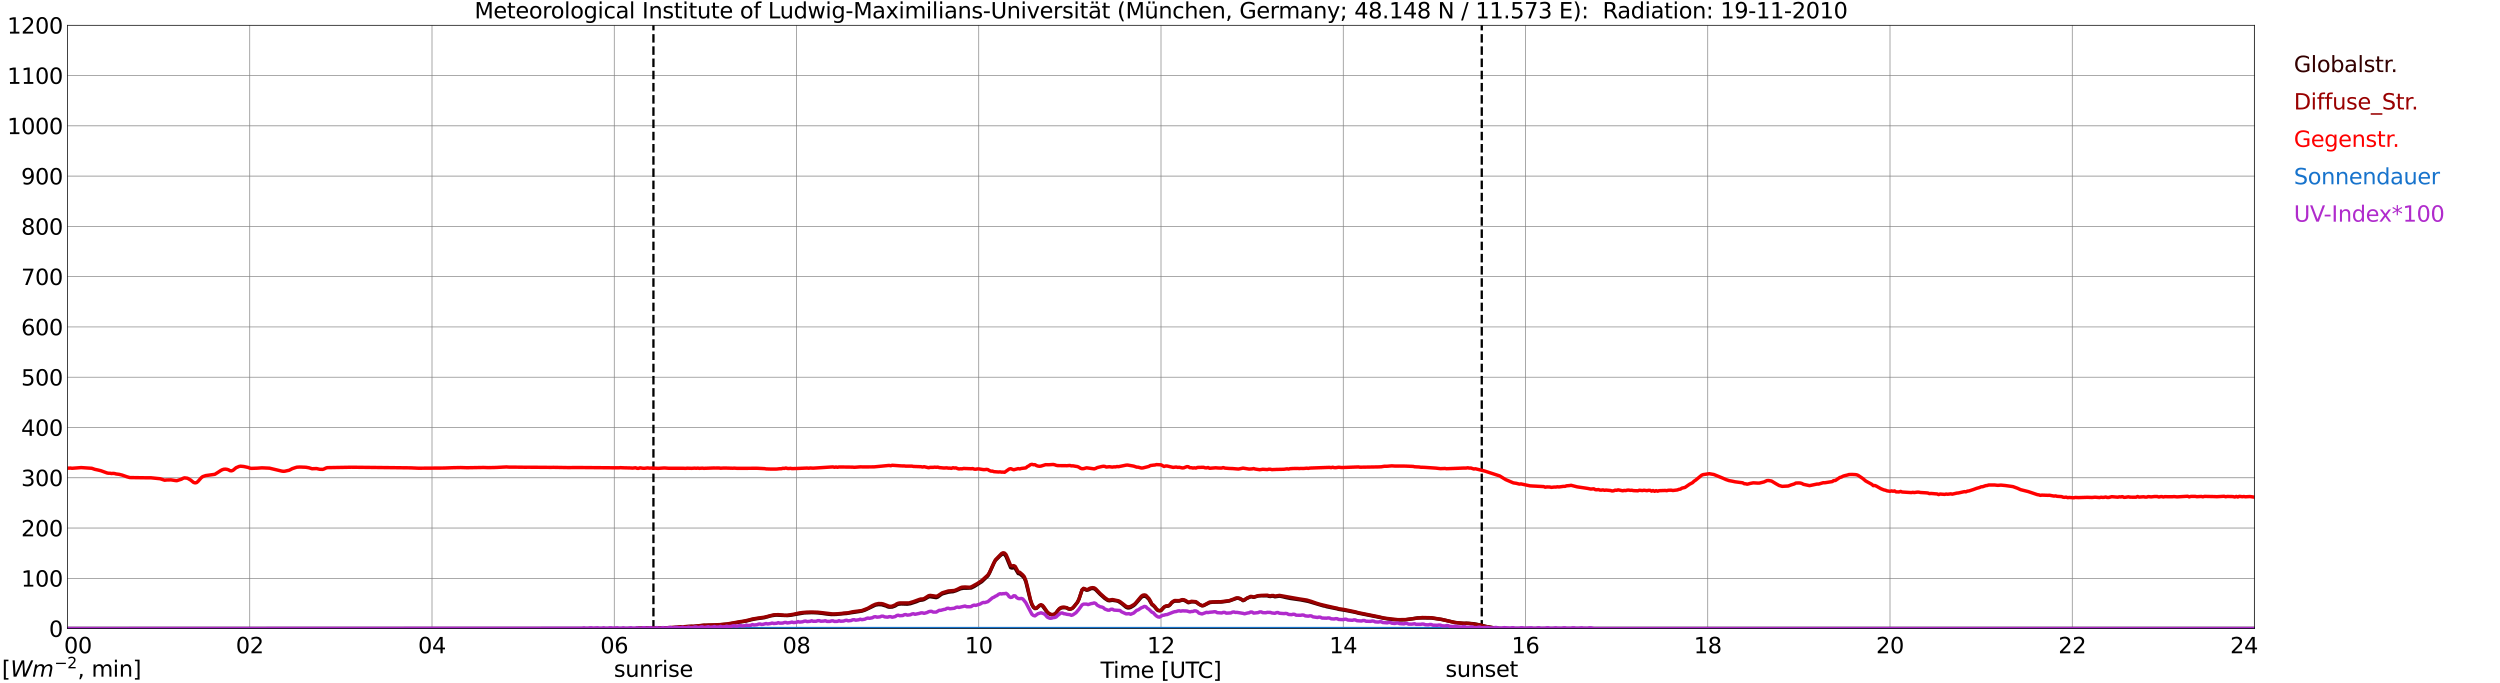 <?xml version="1.0" encoding="utf-8" standalone="no"?>
<!DOCTYPE svg PUBLIC "-//W3C//DTD SVG 1.1//EN"
  "http://www.w3.org/Graphics/SVG/1.1/DTD/svg11.dtd">
<svg xmlns:xlink="http://www.w3.org/1999/xlink" width="1085.4pt" height="296.64pt" viewBox="0 0 1085.4 296.64" xmlns="http://www.w3.org/2000/svg" version="1.1">
 <defs>
  <style type="text/css">*{stroke-linejoin: round; stroke-linecap: butt}</style>
 </defs>
 <g id="figure_1">
  <g id="patch_1">
   <path d="M 0 296.64 
L 1085.4 296.64 
L 1085.4 0 
L 0 0 
z
" style="fill: #ffffff"/>
  </g>
  <g id="axes_1">
   <g id="patch_2">
    <path d="M 29.306 272.909 
L 978.814 272.909 
L 978.814 10.976 
L 29.306 10.976 
z
" style="fill: #ffffff"/>
   </g>
   <g id="patch_3">
    <path d="M 978.814 272.909 
L 978.814 272.909 
L 978.814 10.976 
L 978.814 10.976 
z
" clip-path="url(#p20a6439372)" style="fill: #d3d3d3; opacity: 0.25; stroke: #d3d3d3; stroke-linejoin: miter"/>
   </g>
   <g id="matplotlib.axis_1">
    <g id="xtick_1">
     <g id="line2d_1">
      <path d="M 29.306 272.909 
L 29.306 10.976 
" clip-path="url(#p20a6439372)" style="fill: none; stroke: #808080; stroke-width: 0.3; stroke-linecap: square"/>
     </g>
     <g id="line2d_2"/>
     <g id="text_1">
      <!--    00 -->
      <g transform="translate(18.733 283.627) scale(0.095 -0.095)">
       <defs>
        <path id="DejaVuSans-20" transform="scale(0.016)"/>
        <path id="DejaVuSans-30" d="M 2034 4250 
Q 1547 4250 1301 3770 
Q 1056 3291 1056 2328 
Q 1056 1369 1301 889 
Q 1547 409 2034 409 
Q 2525 409 2770 889 
Q 3016 1369 3016 2328 
Q 3016 3291 2770 3770 
Q 2525 4250 2034 4250 
z
M 2034 4750 
Q 2819 4750 3233 4129 
Q 3647 3509 3647 2328 
Q 3647 1150 3233 529 
Q 2819 -91 2034 -91 
Q 1250 -91 836 529 
Q 422 1150 422 2328 
Q 422 3509 836 4129 
Q 1250 4750 2034 4750 
z
" transform="scale(0.016)"/>
       </defs>
       <use xlink:href="#DejaVuSans-20"/>
       <use xlink:href="#DejaVuSans-20" transform="translate(31.787 0)"/>
       <use xlink:href="#DejaVuSans-20" transform="translate(63.574 0)"/>
       <use xlink:href="#DejaVuSans-30" transform="translate(95.361 0)"/>
       <use xlink:href="#DejaVuSans-30" transform="translate(158.984 0)"/>
      </g>
     </g>
    </g>
    <g id="xtick_2">
     <g id="line2d_3">
      <path d="M 108.431 272.909 
L 108.431 10.976 
" clip-path="url(#p20a6439372)" style="fill: none; stroke: #808080; stroke-width: 0.3; stroke-linecap: square"/>
     </g>
     <g id="line2d_4"/>
     <g id="text_2">
      <!-- 02 -->
      <g transform="translate(102.387 283.627) scale(0.095 -0.095)">
       <defs>
        <path id="DejaVuSans-32" d="M 1228 531 
L 3431 531 
L 3431 0 
L 469 0 
L 469 531 
Q 828 903 1448 1529 
Q 2069 2156 2228 2338 
Q 2531 2678 2651 2914 
Q 2772 3150 2772 3378 
Q 2772 3750 2511 3984 
Q 2250 4219 1831 4219 
Q 1534 4219 1204 4116 
Q 875 4013 500 3803 
L 500 4441 
Q 881 4594 1212 4672 
Q 1544 4750 1819 4750 
Q 2544 4750 2975 4387 
Q 3406 4025 3406 3419 
Q 3406 3131 3298 2873 
Q 3191 2616 2906 2266 
Q 2828 2175 2409 1742 
Q 1991 1309 1228 531 
z
" transform="scale(0.016)"/>
       </defs>
       <use xlink:href="#DejaVuSans-30"/>
       <use xlink:href="#DejaVuSans-32" transform="translate(63.623 0)"/>
      </g>
     </g>
    </g>
    <g id="xtick_3">
     <g id="line2d_5">
      <path d="M 187.557 272.909 
L 187.557 10.976 
" clip-path="url(#p20a6439372)" style="fill: none; stroke: #808080; stroke-width: 0.3; stroke-linecap: square"/>
     </g>
     <g id="line2d_6"/>
     <g id="text_3">
      <!-- 04 -->
      <g transform="translate(181.513 283.627) scale(0.095 -0.095)">
       <defs>
        <path id="DejaVuSans-34" d="M 2419 4116 
L 825 1625 
L 2419 1625 
L 2419 4116 
z
M 2253 4666 
L 3047 4666 
L 3047 1625 
L 3713 1625 
L 3713 1100 
L 3047 1100 
L 3047 0 
L 2419 0 
L 2419 1100 
L 313 1100 
L 313 1709 
L 2253 4666 
z
" transform="scale(0.016)"/>
       </defs>
       <use xlink:href="#DejaVuSans-30"/>
       <use xlink:href="#DejaVuSans-34" transform="translate(63.623 0)"/>
      </g>
     </g>
    </g>
    <g id="xtick_4">
     <g id="line2d_7">
      <path d="M 266.683 272.909 
L 266.683 10.976 
" clip-path="url(#p20a6439372)" style="fill: none; stroke: #808080; stroke-width: 0.3; stroke-linecap: square"/>
     </g>
     <g id="line2d_8"/>
     <g id="text_4">
      <!-- 06 -->
      <g transform="translate(260.638 283.627) scale(0.095 -0.095)">
       <defs>
        <path id="DejaVuSans-36" d="M 2113 2584 
Q 1688 2584 1439 2293 
Q 1191 2003 1191 1497 
Q 1191 994 1439 701 
Q 1688 409 2113 409 
Q 2538 409 2786 701 
Q 3034 994 3034 1497 
Q 3034 2003 2786 2293 
Q 2538 2584 2113 2584 
z
M 3366 4563 
L 3366 3988 
Q 3128 4100 2886 4159 
Q 2644 4219 2406 4219 
Q 1781 4219 1451 3797 
Q 1122 3375 1075 2522 
Q 1259 2794 1537 2939 
Q 1816 3084 2150 3084 
Q 2853 3084 3261 2657 
Q 3669 2231 3669 1497 
Q 3669 778 3244 343 
Q 2819 -91 2113 -91 
Q 1303 -91 875 529 
Q 447 1150 447 2328 
Q 447 3434 972 4092 
Q 1497 4750 2381 4750 
Q 2619 4750 2861 4703 
Q 3103 4656 3366 4563 
z
" transform="scale(0.016)"/>
       </defs>
       <use xlink:href="#DejaVuSans-30"/>
       <use xlink:href="#DejaVuSans-36" transform="translate(63.623 0)"/>
      </g>
     </g>
    </g>
    <g id="xtick_5">
     <g id="line2d_9">
      <path d="M 345.808 272.909 
L 345.808 10.976 
" clip-path="url(#p20a6439372)" style="fill: none; stroke: #808080; stroke-width: 0.3; stroke-linecap: square"/>
     </g>
     <g id="line2d_10"/>
     <g id="text_5">
      <!-- 08 -->
      <g transform="translate(339.764 283.627) scale(0.095 -0.095)">
       <defs>
        <path id="DejaVuSans-38" d="M 2034 2216 
Q 1584 2216 1326 1975 
Q 1069 1734 1069 1313 
Q 1069 891 1326 650 
Q 1584 409 2034 409 
Q 2484 409 2743 651 
Q 3003 894 3003 1313 
Q 3003 1734 2745 1975 
Q 2488 2216 2034 2216 
z
M 1403 2484 
Q 997 2584 770 2862 
Q 544 3141 544 3541 
Q 544 4100 942 4425 
Q 1341 4750 2034 4750 
Q 2731 4750 3128 4425 
Q 3525 4100 3525 3541 
Q 3525 3141 3298 2862 
Q 3072 2584 2669 2484 
Q 3125 2378 3379 2068 
Q 3634 1759 3634 1313 
Q 3634 634 3220 271 
Q 2806 -91 2034 -91 
Q 1263 -91 848 271 
Q 434 634 434 1313 
Q 434 1759 690 2068 
Q 947 2378 1403 2484 
z
M 1172 3481 
Q 1172 3119 1398 2916 
Q 1625 2713 2034 2713 
Q 2441 2713 2670 2916 
Q 2900 3119 2900 3481 
Q 2900 3844 2670 4047 
Q 2441 4250 2034 4250 
Q 1625 4250 1398 4047 
Q 1172 3844 1172 3481 
z
" transform="scale(0.016)"/>
       </defs>
       <use xlink:href="#DejaVuSans-30"/>
       <use xlink:href="#DejaVuSans-38" transform="translate(63.623 0)"/>
      </g>
     </g>
    </g>
    <g id="xtick_6">
     <g id="line2d_11">
      <path d="M 424.934 272.909 
L 424.934 10.976 
" clip-path="url(#p20a6439372)" style="fill: none; stroke: #808080; stroke-width: 0.3; stroke-linecap: square"/>
     </g>
     <g id="line2d_12"/>
     <g id="text_6">
      <!-- 10 -->
      <g transform="translate(418.89 283.627) scale(0.095 -0.095)">
       <defs>
        <path id="DejaVuSans-31" d="M 794 531 
L 1825 531 
L 1825 4091 
L 703 3866 
L 703 4441 
L 1819 4666 
L 2450 4666 
L 2450 531 
L 3481 531 
L 3481 0 
L 794 0 
L 794 531 
z
" transform="scale(0.016)"/>
       </defs>
       <use xlink:href="#DejaVuSans-31"/>
       <use xlink:href="#DejaVuSans-30" transform="translate(63.623 0)"/>
      </g>
     </g>
    </g>
    <g id="xtick_7">
     <g id="line2d_13">
      <path d="M 504.06 272.909 
L 504.06 10.976 
" clip-path="url(#p20a6439372)" style="fill: none; stroke: #808080; stroke-width: 0.3; stroke-linecap: square"/>
     </g>
     <g id="line2d_14"/>
     <g id="text_7">
      <!-- 12 -->
      <g transform="translate(498.015 283.627) scale(0.095 -0.095)">
       <use xlink:href="#DejaVuSans-31"/>
       <use xlink:href="#DejaVuSans-32" transform="translate(63.623 0)"/>
      </g>
     </g>
    </g>
    <g id="xtick_8">
     <g id="line2d_15">
      <path d="M 583.185 272.909 
L 583.185 10.976 
" clip-path="url(#p20a6439372)" style="fill: none; stroke: #808080; stroke-width: 0.3; stroke-linecap: square"/>
     </g>
     <g id="line2d_16"/>
     <g id="text_8">
      <!-- 14 -->
      <g transform="translate(577.141 283.627) scale(0.095 -0.095)">
       <use xlink:href="#DejaVuSans-31"/>
       <use xlink:href="#DejaVuSans-34" transform="translate(63.623 0)"/>
      </g>
     </g>
    </g>
    <g id="xtick_9">
     <g id="line2d_17">
      <path d="M 662.311 272.909 
L 662.311 10.976 
" clip-path="url(#p20a6439372)" style="fill: none; stroke: #808080; stroke-width: 0.3; stroke-linecap: square"/>
     </g>
     <g id="line2d_18"/>
     <g id="text_9">
      <!-- 16 -->
      <g transform="translate(656.267 283.627) scale(0.095 -0.095)">
       <use xlink:href="#DejaVuSans-31"/>
       <use xlink:href="#DejaVuSans-36" transform="translate(63.623 0)"/>
      </g>
     </g>
    </g>
    <g id="xtick_10">
     <g id="line2d_19">
      <path d="M 741.437 272.909 
L 741.437 10.976 
" clip-path="url(#p20a6439372)" style="fill: none; stroke: #808080; stroke-width: 0.3; stroke-linecap: square"/>
     </g>
     <g id="line2d_20"/>
     <g id="text_10">
      <!-- 18 -->
      <g transform="translate(735.392 283.627) scale(0.095 -0.095)">
       <use xlink:href="#DejaVuSans-31"/>
       <use xlink:href="#DejaVuSans-38" transform="translate(63.623 0)"/>
      </g>
     </g>
    </g>
    <g id="xtick_11">
     <g id="line2d_21">
      <path d="M 820.562 272.909 
L 820.562 10.976 
" clip-path="url(#p20a6439372)" style="fill: none; stroke: #808080; stroke-width: 0.3; stroke-linecap: square"/>
     </g>
     <g id="line2d_22"/>
     <g id="text_11">
      <!-- 20 -->
      <g transform="translate(814.518 283.627) scale(0.095 -0.095)">
       <use xlink:href="#DejaVuSans-32"/>
       <use xlink:href="#DejaVuSans-30" transform="translate(63.623 0)"/>
      </g>
     </g>
    </g>
    <g id="xtick_12">
     <g id="line2d_23">
      <path d="M 899.688 272.909 
L 899.688 10.976 
" clip-path="url(#p20a6439372)" style="fill: none; stroke: #808080; stroke-width: 0.3; stroke-linecap: square"/>
     </g>
     <g id="line2d_24"/>
     <g id="text_12">
      <!-- 22 -->
      <g transform="translate(893.644 283.627) scale(0.095 -0.095)">
       <use xlink:href="#DejaVuSans-32"/>
       <use xlink:href="#DejaVuSans-32" transform="translate(63.623 0)"/>
      </g>
     </g>
    </g>
    <g id="xtick_13">
     <g id="line2d_25">
      <path d="M 978.814 272.909 
L 978.814 10.976 
" clip-path="url(#p20a6439372)" style="fill: none; stroke: #808080; stroke-width: 0.3; stroke-linecap: square"/>
     </g>
     <g id="line2d_26"/>
     <g id="text_13">
      <!-- 24    -->
      <g transform="translate(968.241 283.627) scale(0.095 -0.095)">
       <use xlink:href="#DejaVuSans-32"/>
       <use xlink:href="#DejaVuSans-34" transform="translate(63.623 0)"/>
       <use xlink:href="#DejaVuSans-20" transform="translate(127.246 0)"/>
       <use xlink:href="#DejaVuSans-20" transform="translate(159.033 0)"/>
       <use xlink:href="#DejaVuSans-20" transform="translate(190.82 0)"/>
      </g>
     </g>
    </g>
    <g id="text_14">
     <!-- Time [UTC] -->
     <g transform="translate(477.806 294.322) scale(0.095 -0.095)">
      <defs>
       <path id="DejaVuSans-54" d="M -19 4666 
L 3928 4666 
L 3928 4134 
L 2272 4134 
L 2272 0 
L 1638 0 
L 1638 4134 
L -19 4134 
L -19 4666 
z
" transform="scale(0.016)"/>
       <path id="DejaVuSans-69" d="M 603 3500 
L 1178 3500 
L 1178 0 
L 603 0 
L 603 3500 
z
M 603 4863 
L 1178 4863 
L 1178 4134 
L 603 4134 
L 603 4863 
z
" transform="scale(0.016)"/>
       <path id="DejaVuSans-6d" d="M 3328 2828 
Q 3544 3216 3844 3400 
Q 4144 3584 4550 3584 
Q 5097 3584 5394 3201 
Q 5691 2819 5691 2113 
L 5691 0 
L 5113 0 
L 5113 2094 
Q 5113 2597 4934 2840 
Q 4756 3084 4391 3084 
Q 3944 3084 3684 2787 
Q 3425 2491 3425 1978 
L 3425 0 
L 2847 0 
L 2847 2094 
Q 2847 2600 2669 2842 
Q 2491 3084 2119 3084 
Q 1678 3084 1418 2786 
Q 1159 2488 1159 1978 
L 1159 0 
L 581 0 
L 581 3500 
L 1159 3500 
L 1159 2956 
Q 1356 3278 1631 3431 
Q 1906 3584 2284 3584 
Q 2666 3584 2933 3390 
Q 3200 3197 3328 2828 
z
" transform="scale(0.016)"/>
       <path id="DejaVuSans-65" d="M 3597 1894 
L 3597 1613 
L 953 1613 
Q 991 1019 1311 708 
Q 1631 397 2203 397 
Q 2534 397 2845 478 
Q 3156 559 3463 722 
L 3463 178 
Q 3153 47 2828 -22 
Q 2503 -91 2169 -91 
Q 1331 -91 842 396 
Q 353 884 353 1716 
Q 353 2575 817 3079 
Q 1281 3584 2069 3584 
Q 2775 3584 3186 3129 
Q 3597 2675 3597 1894 
z
M 3022 2063 
Q 3016 2534 2758 2815 
Q 2500 3097 2075 3097 
Q 1594 3097 1305 2825 
Q 1016 2553 972 2059 
L 3022 2063 
z
" transform="scale(0.016)"/>
       <path id="DejaVuSans-5b" d="M 550 4863 
L 1875 4863 
L 1875 4416 
L 1125 4416 
L 1125 -397 
L 1875 -397 
L 1875 -844 
L 550 -844 
L 550 4863 
z
" transform="scale(0.016)"/>
       <path id="DejaVuSans-55" d="M 556 4666 
L 1191 4666 
L 1191 1831 
Q 1191 1081 1462 751 
Q 1734 422 2344 422 
Q 2950 422 3222 751 
Q 3494 1081 3494 1831 
L 3494 4666 
L 4128 4666 
L 4128 1753 
Q 4128 841 3676 375 
Q 3225 -91 2344 -91 
Q 1459 -91 1007 375 
Q 556 841 556 1753 
L 556 4666 
z
" transform="scale(0.016)"/>
       <path id="DejaVuSans-43" d="M 4122 4306 
L 4122 3641 
Q 3803 3938 3442 4084 
Q 3081 4231 2675 4231 
Q 1875 4231 1450 3742 
Q 1025 3253 1025 2328 
Q 1025 1406 1450 917 
Q 1875 428 2675 428 
Q 3081 428 3442 575 
Q 3803 722 4122 1019 
L 4122 359 
Q 3791 134 3420 21 
Q 3050 -91 2638 -91 
Q 1578 -91 968 557 
Q 359 1206 359 2328 
Q 359 3453 968 4101 
Q 1578 4750 2638 4750 
Q 3056 4750 3426 4639 
Q 3797 4528 4122 4306 
z
" transform="scale(0.016)"/>
       <path id="DejaVuSans-5d" d="M 1947 4863 
L 1947 -844 
L 622 -844 
L 622 -397 
L 1369 -397 
L 1369 4416 
L 622 4416 
L 622 4863 
L 1947 4863 
z
" transform="scale(0.016)"/>
      </defs>
      <use xlink:href="#DejaVuSans-54"/>
      <use xlink:href="#DejaVuSans-69" transform="translate(57.959 0)"/>
      <use xlink:href="#DejaVuSans-6d" transform="translate(85.742 0)"/>
      <use xlink:href="#DejaVuSans-65" transform="translate(183.154 0)"/>
      <use xlink:href="#DejaVuSans-20" transform="translate(244.678 0)"/>
      <use xlink:href="#DejaVuSans-5b" transform="translate(276.465 0)"/>
      <use xlink:href="#DejaVuSans-55" transform="translate(315.479 0)"/>
      <use xlink:href="#DejaVuSans-54" transform="translate(388.672 0)"/>
      <use xlink:href="#DejaVuSans-43" transform="translate(443.881 0)"/>
      <use xlink:href="#DejaVuSans-5d" transform="translate(513.705 0)"/>
     </g>
    </g>
   </g>
   <g id="matplotlib.axis_2">
    <g id="ytick_1">
     <g id="line2d_27">
      <path d="M 29.306 272.909 
L 978.814 272.909 
" clip-path="url(#p20a6439372)" style="fill: none; stroke: #808080; stroke-width: 0.3; stroke-linecap: square"/>
     </g>
     <g id="line2d_28"/>
     <g id="text_15">
      <!-- 0 -->
      <g transform="translate(21.261 276.518) scale(0.095 -0.095)">
       <use xlink:href="#DejaVuSans-30"/>
      </g>
     </g>
    </g>
    <g id="ytick_2">
     <g id="line2d_29">
      <path d="M 29.306 251.081 
L 978.814 251.081 
" clip-path="url(#p20a6439372)" style="fill: none; stroke: #808080; stroke-width: 0.3; stroke-linecap: square"/>
     </g>
     <g id="line2d_30"/>
     <g id="text_16">
      <!-- 100 -->
      <g transform="translate(9.173 254.69) scale(0.095 -0.095)">
       <use xlink:href="#DejaVuSans-31"/>
       <use xlink:href="#DejaVuSans-30" transform="translate(63.623 0)"/>
       <use xlink:href="#DejaVuSans-30" transform="translate(127.246 0)"/>
      </g>
     </g>
    </g>
    <g id="ytick_3">
     <g id="line2d_31">
      <path d="M 29.306 229.253 
L 978.814 229.253 
" clip-path="url(#p20a6439372)" style="fill: none; stroke: #808080; stroke-width: 0.3; stroke-linecap: square"/>
     </g>
     <g id="line2d_32"/>
     <g id="text_17">
      <!-- 200 -->
      <g transform="translate(9.173 232.863) scale(0.095 -0.095)">
       <use xlink:href="#DejaVuSans-32"/>
       <use xlink:href="#DejaVuSans-30" transform="translate(63.623 0)"/>
       <use xlink:href="#DejaVuSans-30" transform="translate(127.246 0)"/>
      </g>
     </g>
    </g>
    <g id="ytick_4">
     <g id="line2d_33">
      <path d="M 29.306 207.426 
L 978.814 207.426 
" clip-path="url(#p20a6439372)" style="fill: none; stroke: #808080; stroke-width: 0.3; stroke-linecap: square"/>
     </g>
     <g id="line2d_34"/>
     <g id="text_18">
      <!-- 300 -->
      <g transform="translate(9.173 211.035) scale(0.095 -0.095)">
       <defs>
        <path id="DejaVuSans-33" d="M 2597 2516 
Q 3050 2419 3304 2112 
Q 3559 1806 3559 1356 
Q 3559 666 3084 287 
Q 2609 -91 1734 -91 
Q 1441 -91 1130 -33 
Q 819 25 488 141 
L 488 750 
Q 750 597 1062 519 
Q 1375 441 1716 441 
Q 2309 441 2620 675 
Q 2931 909 2931 1356 
Q 2931 1769 2642 2001 
Q 2353 2234 1838 2234 
L 1294 2234 
L 1294 2753 
L 1863 2753 
Q 2328 2753 2575 2939 
Q 2822 3125 2822 3475 
Q 2822 3834 2567 4026 
Q 2313 4219 1838 4219 
Q 1578 4219 1281 4162 
Q 984 4106 628 3988 
L 628 4550 
Q 988 4650 1302 4700 
Q 1616 4750 1894 4750 
Q 2613 4750 3031 4423 
Q 3450 4097 3450 3541 
Q 3450 3153 3228 2886 
Q 3006 2619 2597 2516 
z
" transform="scale(0.016)"/>
       </defs>
       <use xlink:href="#DejaVuSans-33"/>
       <use xlink:href="#DejaVuSans-30" transform="translate(63.623 0)"/>
       <use xlink:href="#DejaVuSans-30" transform="translate(127.246 0)"/>
      </g>
     </g>
    </g>
    <g id="ytick_5">
     <g id="line2d_35">
      <path d="M 29.306 185.598 
L 978.814 185.598 
" clip-path="url(#p20a6439372)" style="fill: none; stroke: #808080; stroke-width: 0.3; stroke-linecap: square"/>
     </g>
     <g id="line2d_36"/>
     <g id="text_19">
      <!-- 400 -->
      <g transform="translate(9.173 189.207) scale(0.095 -0.095)">
       <use xlink:href="#DejaVuSans-34"/>
       <use xlink:href="#DejaVuSans-30" transform="translate(63.623 0)"/>
       <use xlink:href="#DejaVuSans-30" transform="translate(127.246 0)"/>
      </g>
     </g>
    </g>
    <g id="ytick_6">
     <g id="line2d_37">
      <path d="M 29.306 163.77 
L 978.814 163.77 
" clip-path="url(#p20a6439372)" style="fill: none; stroke: #808080; stroke-width: 0.3; stroke-linecap: square"/>
     </g>
     <g id="line2d_38"/>
     <g id="text_20">
      <!-- 500 -->
      <g transform="translate(9.173 167.379) scale(0.095 -0.095)">
       <defs>
        <path id="DejaVuSans-35" d="M 691 4666 
L 3169 4666 
L 3169 4134 
L 1269 4134 
L 1269 2991 
Q 1406 3038 1543 3061 
Q 1681 3084 1819 3084 
Q 2600 3084 3056 2656 
Q 3513 2228 3513 1497 
Q 3513 744 3044 326 
Q 2575 -91 1722 -91 
Q 1428 -91 1123 -41 
Q 819 9 494 109 
L 494 744 
Q 775 591 1075 516 
Q 1375 441 1709 441 
Q 2250 441 2565 725 
Q 2881 1009 2881 1497 
Q 2881 1984 2565 2268 
Q 2250 2553 1709 2553 
Q 1456 2553 1204 2497 
Q 953 2441 691 2322 
L 691 4666 
z
" transform="scale(0.016)"/>
       </defs>
       <use xlink:href="#DejaVuSans-35"/>
       <use xlink:href="#DejaVuSans-30" transform="translate(63.623 0)"/>
       <use xlink:href="#DejaVuSans-30" transform="translate(127.246 0)"/>
      </g>
     </g>
    </g>
    <g id="ytick_7">
     <g id="line2d_39">
      <path d="M 29.306 141.942 
L 978.814 141.942 
" clip-path="url(#p20a6439372)" style="fill: none; stroke: #808080; stroke-width: 0.3; stroke-linecap: square"/>
     </g>
     <g id="line2d_40"/>
     <g id="text_21">
      <!-- 600 -->
      <g transform="translate(9.173 145.551) scale(0.095 -0.095)">
       <use xlink:href="#DejaVuSans-36"/>
       <use xlink:href="#DejaVuSans-30" transform="translate(63.623 0)"/>
       <use xlink:href="#DejaVuSans-30" transform="translate(127.246 0)"/>
      </g>
     </g>
    </g>
    <g id="ytick_8">
     <g id="line2d_41">
      <path d="M 29.306 120.114 
L 978.814 120.114 
" clip-path="url(#p20a6439372)" style="fill: none; stroke: #808080; stroke-width: 0.3; stroke-linecap: square"/>
     </g>
     <g id="line2d_42"/>
     <g id="text_22">
      <!-- 700 -->
      <g transform="translate(9.173 123.724) scale(0.095 -0.095)">
       <defs>
        <path id="DejaVuSans-37" d="M 525 4666 
L 3525 4666 
L 3525 4397 
L 1831 0 
L 1172 0 
L 2766 4134 
L 525 4134 
L 525 4666 
z
" transform="scale(0.016)"/>
       </defs>
       <use xlink:href="#DejaVuSans-37"/>
       <use xlink:href="#DejaVuSans-30" transform="translate(63.623 0)"/>
       <use xlink:href="#DejaVuSans-30" transform="translate(127.246 0)"/>
      </g>
     </g>
    </g>
    <g id="ytick_9">
     <g id="line2d_43">
      <path d="M 29.306 98.287 
L 978.814 98.287 
" clip-path="url(#p20a6439372)" style="fill: none; stroke: #808080; stroke-width: 0.3; stroke-linecap: square"/>
     </g>
     <g id="line2d_44"/>
     <g id="text_23">
      <!-- 800 -->
      <g transform="translate(9.173 101.896) scale(0.095 -0.095)">
       <use xlink:href="#DejaVuSans-38"/>
       <use xlink:href="#DejaVuSans-30" transform="translate(63.623 0)"/>
       <use xlink:href="#DejaVuSans-30" transform="translate(127.246 0)"/>
      </g>
     </g>
    </g>
    <g id="ytick_10">
     <g id="line2d_45">
      <path d="M 29.306 76.459 
L 978.814 76.459 
" clip-path="url(#p20a6439372)" style="fill: none; stroke: #808080; stroke-width: 0.3; stroke-linecap: square"/>
     </g>
     <g id="line2d_46"/>
     <g id="text_24">
      <!-- 900 -->
      <g transform="translate(9.173 80.068) scale(0.095 -0.095)">
       <defs>
        <path id="DejaVuSans-39" d="M 703 97 
L 703 672 
Q 941 559 1184 500 
Q 1428 441 1663 441 
Q 2288 441 2617 861 
Q 2947 1281 2994 2138 
Q 2813 1869 2534 1725 
Q 2256 1581 1919 1581 
Q 1219 1581 811 2004 
Q 403 2428 403 3163 
Q 403 3881 828 4315 
Q 1253 4750 1959 4750 
Q 2769 4750 3195 4129 
Q 3622 3509 3622 2328 
Q 3622 1225 3098 567 
Q 2575 -91 1691 -91 
Q 1453 -91 1209 -44 
Q 966 3 703 97 
z
M 1959 2075 
Q 2384 2075 2632 2365 
Q 2881 2656 2881 3163 
Q 2881 3666 2632 3958 
Q 2384 4250 1959 4250 
Q 1534 4250 1286 3958 
Q 1038 3666 1038 3163 
Q 1038 2656 1286 2365 
Q 1534 2075 1959 2075 
z
" transform="scale(0.016)"/>
       </defs>
       <use xlink:href="#DejaVuSans-39"/>
       <use xlink:href="#DejaVuSans-30" transform="translate(63.623 0)"/>
       <use xlink:href="#DejaVuSans-30" transform="translate(127.246 0)"/>
      </g>
     </g>
    </g>
    <g id="ytick_11">
     <g id="line2d_47">
      <path d="M 29.306 54.631 
L 978.814 54.631 
" clip-path="url(#p20a6439372)" style="fill: none; stroke: #808080; stroke-width: 0.3; stroke-linecap: square"/>
     </g>
     <g id="line2d_48"/>
     <g id="text_25">
      <!-- 1000 -->
      <g transform="translate(3.128 58.24) scale(0.095 -0.095)">
       <use xlink:href="#DejaVuSans-31"/>
       <use xlink:href="#DejaVuSans-30" transform="translate(63.623 0)"/>
       <use xlink:href="#DejaVuSans-30" transform="translate(127.246 0)"/>
       <use xlink:href="#DejaVuSans-30" transform="translate(190.869 0)"/>
      </g>
     </g>
    </g>
    <g id="ytick_12">
     <g id="line2d_49">
      <path d="M 29.306 32.803 
L 978.814 32.803 
" clip-path="url(#p20a6439372)" style="fill: none; stroke: #808080; stroke-width: 0.3; stroke-linecap: square"/>
     </g>
     <g id="line2d_50"/>
     <g id="text_26">
      <!-- 1100 -->
      <g transform="translate(3.128 36.413) scale(0.095 -0.095)">
       <use xlink:href="#DejaVuSans-31"/>
       <use xlink:href="#DejaVuSans-31" transform="translate(63.623 0)"/>
       <use xlink:href="#DejaVuSans-30" transform="translate(127.246 0)"/>
       <use xlink:href="#DejaVuSans-30" transform="translate(190.869 0)"/>
      </g>
     </g>
    </g>
    <g id="ytick_13">
     <g id="line2d_51">
      <path d="M 29.306 10.976 
L 978.814 10.976 
" clip-path="url(#p20a6439372)" style="fill: none; stroke: #808080; stroke-width: 0.3; stroke-linecap: square"/>
     </g>
     <g id="line2d_52"/>
     <g id="text_27">
      <!-- 1200 -->
      <g transform="translate(3.128 14.585) scale(0.095 -0.095)">
       <use xlink:href="#DejaVuSans-31"/>
       <use xlink:href="#DejaVuSans-32" transform="translate(63.623 0)"/>
       <use xlink:href="#DejaVuSans-30" transform="translate(127.246 0)"/>
       <use xlink:href="#DejaVuSans-30" transform="translate(190.869 0)"/>
      </g>
     </g>
    </g>
   </g>
   <g id="line2d_53">
    <path d="M 283.695 272.909 
L 283.695 10.976 
" clip-path="url(#p20a6439372)" style="fill: none; stroke-dasharray: 3.7,1.6; stroke-dashoffset: 0; stroke: #000000"/>
   </g>
   <g id="line2d_54">
    <path d="M 643.321 272.909 
L 643.321 10.976 
" clip-path="url(#p20a6439372)" style="fill: none; stroke-dasharray: 3.7,1.6; stroke-dashoffset: 0; stroke: #000000"/>
   </g>
   <g id="line2d_55">
    <path d="M 29.306 272.909 
L 275.914 272.909 
L 277.233 272.736 
L 278.552 272.736 
L 284.486 272.653 
L 285.805 272.653 
L 287.783 272.695 
L 291.08 272.573 
L 292.399 272.49 
L 296.355 272.162 
L 297.674 272.082 
L 298.992 271.999 
L 300.311 271.957 
L 300.971 271.999 
L 305.586 271.507 
L 310.202 271.425 
L 316.136 270.975 
L 323.39 269.704 
L 324.049 269.624 
L 326.027 269.091 
L 328.005 268.681 
L 331.961 268.15 
L 332.621 267.904 
L 333.28 267.781 
L 334.599 267.371 
L 336.577 267.085 
L 337.236 267.044 
L 338.555 267.124 
L 341.852 267.249 
L 343.171 267.124 
L 349.105 266.101 
L 352.402 265.978 
L 353.721 266.02 
L 355.04 266.101 
L 357.018 266.306 
L 358.996 266.594 
L 360.974 266.797 
L 362.952 266.758 
L 366.249 266.43 
L 367.568 266.347 
L 369.546 266.02 
L 371.524 265.734 
L 374.162 265.324 
L 375.481 264.913 
L 380.096 262.702 
L 381.415 262.497 
L 382.734 262.538 
L 384.712 263.113 
L 385.371 263.44 
L 386.031 263.604 
L 387.349 263.562 
L 388.668 263.071 
L 389.328 262.621 
L 389.987 262.333 
L 391.306 262.211 
L 393.943 262.294 
L 395.262 262.089 
L 397.899 261.229 
L 399.218 260.655 
L 400.537 260.491 
L 401.196 260.286 
L 403.175 259.14 
L 403.834 259.057 
L 406.471 259.467 
L 407.131 259.221 
L 408.45 258.238 
L 409.109 257.83 
L 411.746 257.092 
L 413.065 256.929 
L 413.725 256.887 
L 415.043 256.477 
L 416.362 255.905 
L 417.022 255.617 
L 418.34 255.372 
L 419.659 255.372 
L 421.637 255.289 
L 422.956 254.635 
L 426.253 252.546 
L 428.89 250.049 
L 429.55 248.9 
L 431.528 244.478 
L 432.187 243.291 
L 434.165 241.326 
L 434.825 240.794 
L 435.484 240.466 
L 436.144 240.711 
L 436.803 241.654 
L 438.781 246.445 
L 439.44 246.65 
L 440.1 246.445 
L 440.759 246.814 
L 442.078 249.025 
L 442.737 249.147 
L 444.056 250.254 
L 444.716 251.031 
L 445.375 252.587 
L 446.694 257.994 
L 447.353 260.613 
L 448.012 262.538 
L 448.672 263.684 
L 449.331 264.217 
L 449.991 264.136 
L 451.309 262.949 
L 451.969 262.785 
L 452.628 263.113 
L 454.606 265.815 
L 455.266 266.389 
L 455.925 266.758 
L 456.584 266.921 
L 457.244 266.88 
L 457.903 266.633 
L 458.563 266.02 
L 459.222 265.077 
L 459.881 264.422 
L 460.541 264.014 
L 461.2 263.85 
L 462.519 263.809 
L 463.178 263.973 
L 463.838 264.381 
L 464.497 264.505 
L 465.156 264.341 
L 465.816 263.931 
L 467.134 262.294 
L 467.794 261.473 
L 468.453 260.122 
L 469.772 256.191 
L 470.431 255.578 
L 471.75 256.274 
L 472.409 256.149 
L 473.728 255.536 
L 474.388 255.495 
L 475.047 255.617 
L 475.706 256.069 
L 477.685 258.075 
L 479.663 259.836 
L 480.981 260.696 
L 481.641 260.818 
L 482.96 260.613 
L 484.938 260.901 
L 485.597 261.146 
L 486.916 262.006 
L 488.894 263.645 
L 489.553 263.931 
L 490.213 263.931 
L 490.872 263.726 
L 492.191 262.949 
L 492.85 262.375 
L 495.488 259.345 
L 496.147 258.935 
L 496.807 258.854 
L 497.466 258.935 
L 498.785 260.164 
L 500.103 262.497 
L 500.763 262.99 
L 501.422 263.645 
L 502.082 264.505 
L 502.741 265.077 
L 503.4 265.201 
L 504.06 265.077 
L 505.379 263.645 
L 506.038 263.276 
L 507.357 263.113 
L 508.016 262.58 
L 508.675 261.761 
L 509.335 261.27 
L 509.994 260.982 
L 511.972 260.941 
L 513.291 260.532 
L 513.95 260.613 
L 514.61 260.901 
L 515.929 261.678 
L 517.247 261.31 
L 518.566 261.31 
L 519.226 261.473 
L 521.204 262.702 
L 521.863 263.03 
L 522.522 262.949 
L 525.16 261.637 
L 526.479 261.434 
L 530.435 261.351 
L 531.754 261.187 
L 533.732 260.901 
L 537.029 259.714 
L 537.688 259.753 
L 539.007 260.286 
L 539.666 260.777 
L 540.326 260.532 
L 540.985 260 
L 542.304 259.387 
L 542.963 259.098 
L 543.623 259.14 
L 544.282 259.345 
L 546.26 258.729 
L 547.579 258.649 
L 549.557 258.69 
L 550.216 258.649 
L 550.876 258.893 
L 551.535 258.976 
L 552.195 258.812 
L 552.854 258.854 
L 553.513 259.098 
L 555.491 258.812 
L 556.81 259.057 
L 558.129 259.387 
L 560.107 259.795 
L 564.723 260.45 
L 568.02 261.104 
L 574.613 263.071 
L 575.273 263.154 
L 575.932 263.398 
L 580.548 264.341 
L 581.207 264.544 
L 583.845 264.955 
L 588.46 265.856 
L 589.779 266.225 
L 591.098 266.47 
L 600.329 268.314 
L 601.648 268.559 
L 604.286 269.01 
L 607.582 269.133 
L 610.22 269.091 
L 613.517 268.6 
L 615.495 268.273 
L 621.429 268.314 
L 626.045 268.969 
L 628.023 269.419 
L 631.98 270.32 
L 634.617 270.564 
L 635.936 270.647 
L 636.595 270.564 
L 639.892 270.811 
L 643.189 271.466 
L 645.167 271.999 
L 649.123 272.653 
L 651.761 272.909 
L 978.154 272.909 
L 978.154 272.909 
" clip-path="url(#p20a6439372)" style="fill: none; stroke: #330000; stroke-width: 1.5; stroke-linecap: square"/>
   </g>
   <g id="line2d_56">
    <path d="M 29.306 272.909 
L 275.914 272.909 
L 276.573 272.771 
L 282.508 272.688 
L 283.827 272.688 
L 288.442 272.603 
L 300.311 271.889 
L 300.971 271.931 
L 305.586 271.429 
L 306.246 271.47 
L 307.564 271.385 
L 310.861 271.261 
L 312.839 271.176 
L 315.477 270.925 
L 317.455 270.589 
L 321.411 269.875 
L 322.73 269.707 
L 325.368 269.12 
L 326.686 268.742 
L 329.324 268.323 
L 331.961 267.945 
L 335.918 266.937 
L 337.896 266.854 
L 339.874 267.02 
L 340.533 267.146 
L 341.852 267.105 
L 344.49 266.686 
L 347.127 266.096 
L 348.446 265.928 
L 350.424 265.762 
L 352.402 265.719 
L 355.04 265.804 
L 357.018 266.013 
L 361.634 266.559 
L 363.612 266.474 
L 365.59 266.308 
L 366.249 266.181 
L 367.568 266.096 
L 368.227 266.055 
L 370.206 265.594 
L 374.162 265.09 
L 376.799 264.082 
L 378.777 262.907 
L 380.096 262.32 
L 381.415 262.025 
L 382.734 262.067 
L 383.393 262.194 
L 386.031 263.2 
L 386.69 263.243 
L 387.349 263.158 
L 388.668 262.613 
L 389.328 262.152 
L 389.987 261.899 
L 390.646 261.774 
L 394.603 261.774 
L 396.581 261.185 
L 399.218 260.22 
L 399.878 260.052 
L 400.537 260.052 
L 401.196 259.884 
L 403.175 258.625 
L 403.834 258.5 
L 405.153 258.668 
L 406.471 258.878 
L 407.131 258.668 
L 409.109 257.365 
L 411.746 256.569 
L 414.384 256.359 
L 415.703 255.813 
L 417.022 255.141 
L 417.681 254.931 
L 419 254.849 
L 420.318 254.931 
L 420.978 254.973 
L 421.637 254.805 
L 424.275 253.377 
L 426.253 252.035 
L 428.89 249.643 
L 429.55 248.593 
L 431.528 244.312 
L 432.187 243.053 
L 434.825 240.324 
L 435.484 239.988 
L 436.144 240.115 
L 436.803 240.826 
L 437.462 242.298 
L 438.781 245.528 
L 439.44 245.696 
L 440.1 245.572 
L 440.759 245.906 
L 442.078 248.3 
L 442.737 248.466 
L 444.056 249.601 
L 444.716 250.398 
L 445.375 252.035 
L 446.034 254.554 
L 447.353 260.22 
L 448.012 262.235 
L 448.672 263.453 
L 449.331 264.04 
L 449.991 264.04 
L 451.309 262.822 
L 451.969 262.53 
L 452.628 262.822 
L 453.287 263.621 
L 454.606 265.551 
L 455.266 266.181 
L 455.925 266.601 
L 456.584 266.769 
L 457.244 266.769 
L 457.903 266.601 
L 458.563 266.013 
L 459.881 264.291 
L 460.541 263.831 
L 461.2 263.621 
L 461.859 263.58 
L 463.178 263.831 
L 463.838 264.25 
L 464.497 264.376 
L 465.156 264.25 
L 465.816 263.872 
L 466.475 263.158 
L 467.794 261.48 
L 468.453 260.094 
L 469.772 256.064 
L 470.431 255.436 
L 471.091 255.645 
L 471.75 255.981 
L 472.409 255.855 
L 473.069 255.436 
L 473.728 255.226 
L 474.388 255.141 
L 475.047 255.226 
L 475.706 255.645 
L 477.685 257.701 
L 479.663 259.465 
L 480.981 260.388 
L 481.641 260.515 
L 482.96 260.305 
L 485.597 260.851 
L 486.256 261.185 
L 487.575 262.194 
L 488.894 263.2 
L 489.553 263.453 
L 490.213 263.453 
L 490.872 263.285 
L 492.191 262.53 
L 492.85 262.025 
L 495.488 258.878 
L 496.147 258.415 
L 496.807 258.289 
L 497.466 258.415 
L 498.785 259.801 
L 499.444 260.851 
L 500.103 262.235 
L 500.763 262.698 
L 501.422 263.412 
L 502.082 264.291 
L 502.741 264.922 
L 503.4 265.049 
L 504.06 265.005 
L 505.379 263.536 
L 506.038 263.158 
L 506.697 262.99 
L 507.357 262.949 
L 508.016 262.445 
L 508.675 261.563 
L 509.335 261.061 
L 509.994 260.725 
L 511.972 260.766 
L 513.291 260.347 
L 513.95 260.388 
L 514.61 260.639 
L 515.929 261.438 
L 516.588 261.353 
L 517.247 261.061 
L 519.226 261.229 
L 519.885 261.689 
L 520.544 262.362 
L 521.863 262.907 
L 522.522 262.822 
L 525.16 261.397 
L 529.116 261.229 
L 529.776 261.27 
L 533.732 260.766 
L 535.051 260.262 
L 535.71 260.094 
L 536.369 259.716 
L 537.029 259.592 
L 537.688 259.633 
L 538.348 259.801 
L 539.666 260.598 
L 540.326 260.388 
L 541.644 259.507 
L 542.304 259.297 
L 542.963 258.919 
L 543.623 259.002 
L 544.282 259.214 
L 546.26 258.625 
L 547.579 258.5 
L 550.216 258.415 
L 550.876 258.625 
L 551.535 258.71 
L 552.195 258.542 
L 552.854 258.542 
L 553.513 258.793 
L 555.491 258.5 
L 564.063 260.011 
L 567.36 260.515 
L 569.338 261.102 
L 571.317 261.816 
L 572.635 262.235 
L 573.954 262.571 
L 575.932 263.034 
L 579.229 263.789 
L 580.548 264.04 
L 581.207 264.291 
L 582.526 264.459 
L 583.845 264.671 
L 585.823 265.09 
L 588.46 265.636 
L 589.779 266.013 
L 598.351 267.733 
L 600.989 268.364 
L 606.923 269.037 
L 610.22 268.993 
L 617.473 268.111 
L 621.429 268.196 
L 624.067 268.615 
L 626.045 268.951 
L 628.023 269.414 
L 631.32 270.211 
L 635.276 270.63 
L 636.595 270.63 
L 637.914 270.674 
L 639.892 270.966 
L 642.53 271.344 
L 644.508 271.889 
L 648.464 272.603 
L 649.783 272.688 
L 650.442 272.909 
L 978.154 272.909 
L 978.154 272.909 
" clip-path="url(#p20a6439372)" style="fill: none; stroke: #990000; stroke-width: 1.5; stroke-linecap: square"/>
   </g>
   <g id="line2d_57">
    <path d="M 29.306 203.265 
L 30.625 203.219 
L 31.284 203.307 
L 35.24 203.01 
L 39.856 203.315 
L 41.175 203.772 
L 42.493 204.049 
L 43.812 204.372 
L 46.45 205.332 
L 47.109 205.461 
L 47.768 205.461 
L 48.428 205.588 
L 49.087 205.52 
L 49.747 205.588 
L 50.406 205.775 
L 51.725 205.941 
L 53.043 206.271 
L 55.022 206.969 
L 56.34 207.338 
L 58.319 207.369 
L 62.934 207.432 
L 65.572 207.445 
L 69.528 207.849 
L 71.506 208.502 
L 72.166 208.392 
L 73.484 208.366 
L 74.144 208.325 
L 76.122 208.635 
L 76.781 208.694 
L 78.759 208.056 
L 79.419 207.687 
L 80.078 207.465 
L 81.397 207.633 
L 82.716 208.384 
L 84.034 209.447 
L 84.694 209.652 
L 85.353 209.519 
L 86.013 208.962 
L 87.331 207.452 
L 87.991 206.937 
L 89.309 206.485 
L 93.266 205.928 
L 94.584 205.107 
L 95.903 204.239 
L 96.563 203.913 
L 97.222 203.715 
L 97.881 203.68 
L 98.541 203.765 
L 99.2 203.97 
L 99.86 204.343 
L 100.519 204.426 
L 101.178 204.171 
L 102.497 203.069 
L 103.816 202.512 
L 104.475 202.403 
L 105.794 202.532 
L 107.772 202.957 
L 108.431 203.226 
L 109.091 203.352 
L 111.728 203.256 
L 113.707 203.115 
L 117.003 203.261 
L 122.278 204.518 
L 122.938 204.614 
L 123.597 204.586 
L 125.575 204.158 
L 126.894 203.466 
L 128.213 203.034 
L 128.872 202.837 
L 130.191 202.763 
L 132.829 202.87 
L 134.147 203.095 
L 135.466 203.507 
L 137.444 203.427 
L 138.763 203.739 
L 140.082 203.789 
L 140.741 203.582 
L 141.4 203.246 
L 142.06 203.036 
L 152.61 202.855 
L 178.326 203.125 
L 181.623 203.274 
L 192.832 203.195 
L 196.788 203.053 
L 200.085 202.992 
L 202.723 203.075 
L 209.976 202.957 
L 211.954 203.027 
L 214.592 202.979 
L 215.91 202.929 
L 219.867 202.728 
L 221.186 202.82 
L 224.482 202.822 
L 227.779 202.861 
L 229.757 202.853 
L 238.989 202.92 
L 240.308 202.905 
L 246.901 203.012 
L 250.198 202.973 
L 268.661 203.112 
L 269.32 203.032 
L 270.639 203.104 
L 273.936 203.178 
L 274.595 203.241 
L 275.914 203.086 
L 276.573 203.315 
L 277.233 203.333 
L 277.892 203.104 
L 279.211 203.311 
L 279.87 203.311 
L 281.189 203.143 
L 281.849 203.239 
L 283.167 203.221 
L 285.805 203.337 
L 288.442 203.169 
L 290.42 203.311 
L 292.399 203.302 
L 296.355 203.296 
L 297.674 203.352 
L 298.333 203.27 
L 300.311 203.331 
L 301.63 203.248 
L 302.289 203.324 
L 302.949 203.228 
L 303.608 203.337 
L 304.927 203.252 
L 305.586 203.333 
L 309.543 203.195 
L 310.861 203.2 
L 312.18 203.182 
L 312.839 203.287 
L 314.158 203.208 
L 315.477 203.224 
L 318.114 203.296 
L 318.774 203.248 
L 320.093 203.339 
L 328.665 203.304 
L 331.961 203.462 
L 332.621 203.579 
L 334.599 203.649 
L 337.236 203.638 
L 338.555 203.497 
L 339.215 203.507 
L 339.874 203.318 
L 340.533 203.361 
L 341.193 203.191 
L 341.852 203.381 
L 342.512 203.418 
L 343.171 203.328 
L 343.83 203.462 
L 346.468 203.372 
L 350.424 203.206 
L 351.083 203.289 
L 351.743 203.187 
L 353.062 203.254 
L 360.974 202.75 
L 361.634 202.724 
L 362.293 202.881 
L 362.952 202.75 
L 363.612 202.881 
L 364.271 202.737 
L 370.206 202.809 
L 370.865 202.888 
L 373.502 202.693 
L 374.821 202.724 
L 379.437 202.702 
L 381.415 202.512 
L 386.031 202.067 
L 386.69 202.217 
L 387.349 201.999 
L 391.306 202.274 
L 392.624 202.292 
L 393.284 202.383 
L 395.921 202.37 
L 396.581 202.512 
L 399.878 202.626 
L 400.537 202.781 
L 401.196 202.621 
L 403.175 203.082 
L 403.834 202.888 
L 405.153 202.903 
L 405.812 202.813 
L 406.471 202.881 
L 407.131 202.811 
L 407.79 203.003 
L 409.109 203.128 
L 409.768 203.193 
L 411.087 203.13 
L 411.746 203.256 
L 412.406 203.23 
L 413.065 203.344 
L 413.725 203.069 
L 414.384 203.2 
L 415.043 203.141 
L 415.703 203.433 
L 416.362 203.601 
L 417.022 203.512 
L 417.681 203.555 
L 418.34 203.381 
L 421.637 203.512 
L 422.297 203.433 
L 422.956 203.669 
L 423.615 203.73 
L 424.275 203.588 
L 424.934 203.573 
L 426.912 203.881 
L 427.572 203.9 
L 428.231 203.782 
L 428.89 203.874 
L 429.55 204.285 
L 430.209 204.54 
L 430.869 204.536 
L 431.528 204.773 
L 433.506 204.922 
L 434.165 204.867 
L 434.825 204.985 
L 435.484 204.961 
L 436.144 205.053 
L 438.122 203.654 
L 438.781 203.466 
L 440.1 203.964 
L 442.078 203.444 
L 442.737 203.597 
L 443.397 203.39 
L 445.375 203.141 
L 446.034 202.588 
L 446.694 202.255 
L 447.353 201.763 
L 448.012 201.582 
L 448.672 201.781 
L 449.331 201.733 
L 449.991 202.143 
L 450.65 202.357 
L 451.309 202.438 
L 451.969 202.357 
L 453.947 201.744 
L 455.266 201.783 
L 457.244 201.654 
L 457.903 201.785 
L 458.563 202.03 
L 459.222 202.152 
L 462.519 202.176 
L 463.178 202.198 
L 464.497 202.084 
L 465.156 202.281 
L 465.816 202.239 
L 467.134 202.477 
L 467.794 202.569 
L 468.453 202.872 
L 469.113 203.311 
L 469.772 203.497 
L 470.431 203.473 
L 471.75 203.104 
L 475.047 203.566 
L 475.706 203.359 
L 476.366 203.01 
L 478.344 202.545 
L 479.003 202.436 
L 479.663 202.497 
L 480.322 202.778 
L 481.641 202.628 
L 482.96 202.805 
L 483.619 202.678 
L 484.278 202.719 
L 484.938 202.547 
L 485.597 202.621 
L 488.894 201.947 
L 489.553 201.899 
L 492.191 202.366 
L 493.51 202.809 
L 494.169 202.831 
L 495.488 203.189 
L 496.147 203.169 
L 498.785 202.512 
L 499.444 202.126 
L 500.763 201.942 
L 501.422 201.892 
L 502.082 201.713 
L 504.06 201.811 
L 505.379 202.521 
L 506.038 202.324 
L 506.697 202.318 
L 509.335 202.925 
L 510.654 202.761 
L 511.313 202.929 
L 511.972 202.864 
L 513.291 203.158 
L 513.95 203.11 
L 515.269 202.595 
L 515.929 202.632 
L 516.588 203.049 
L 517.247 203.06 
L 517.907 203.206 
L 518.566 203.115 
L 519.226 203.219 
L 519.885 202.944 
L 522.522 202.883 
L 523.182 203.104 
L 523.841 203.143 
L 524.501 202.984 
L 525.16 203.307 
L 527.797 203.101 
L 529.116 203.204 
L 530.435 203.206 
L 531.094 202.994 
L 531.754 203.237 
L 533.732 203.39 
L 535.051 203.424 
L 537.688 203.645 
L 539.666 203.239 
L 542.304 203.658 
L 543.623 203.569 
L 544.282 203.429 
L 544.941 203.634 
L 546.919 203.937 
L 548.238 203.734 
L 550.216 203.868 
L 550.876 203.697 
L 551.535 203.724 
L 552.195 203.892 
L 554.173 203.8 
L 557.47 203.734 
L 558.788 203.54 
L 559.448 203.667 
L 560.107 203.479 
L 561.426 203.407 
L 563.404 203.374 
L 564.063 203.44 
L 564.723 203.372 
L 566.042 203.39 
L 567.36 203.263 
L 568.02 203.361 
L 568.679 203.217 
L 577.251 202.912 
L 577.91 203.045 
L 578.57 202.85 
L 579.229 203.021 
L 579.889 203.051 
L 581.207 202.859 
L 582.526 202.992 
L 589.779 202.722 
L 590.439 202.842 
L 598.351 202.713 
L 599.67 202.661 
L 600.989 202.438 
L 602.307 202.423 
L 604.286 202.257 
L 605.604 202.348 
L 607.582 202.335 
L 608.901 202.346 
L 610.22 202.364 
L 613.517 202.495 
L 614.176 202.652 
L 616.154 202.748 
L 616.814 202.857 
L 618.133 202.888 
L 619.451 202.97 
L 623.408 203.241 
L 625.386 203.468 
L 627.364 203.385 
L 628.023 203.501 
L 635.276 203.217 
L 636.595 203.206 
L 637.255 203.088 
L 637.914 203.237 
L 638.573 203.195 
L 639.892 203.617 
L 640.552 203.514 
L 644.508 204.481 
L 651.102 206.629 
L 653.739 208.242 
L 657.036 209.65 
L 658.355 209.84 
L 659.674 210.189 
L 660.333 210.091 
L 664.289 210.942 
L 670.224 211.258 
L 670.883 211.538 
L 671.542 211.407 
L 672.861 211.433 
L 673.521 211.595 
L 674.839 211.446 
L 675.499 211.466 
L 676.158 211.339 
L 676.817 211.427 
L 678.796 211.158 
L 679.455 211.165 
L 680.114 210.925 
L 681.433 210.815 
L 682.092 210.7 
L 684.73 211.37 
L 689.346 212.055 
L 690.664 212.332 
L 691.983 212.217 
L 692.643 212.597 
L 693.302 212.638 
L 693.961 212.531 
L 694.621 212.782 
L 695.28 212.791 
L 695.939 212.684 
L 696.599 212.878 
L 697.258 212.771 
L 699.236 212.954 
L 699.896 213.16 
L 700.555 213.092 
L 701.215 212.806 
L 701.874 212.874 
L 702.533 212.669 
L 704.511 213.081 
L 705.171 212.922 
L 705.83 212.992 
L 706.49 212.8 
L 707.149 212.771 
L 707.808 212.904 
L 708.468 212.845 
L 709.127 213.007 
L 711.105 213.088 
L 711.765 212.837 
L 713.083 212.994 
L 713.743 212.837 
L 715.062 213.031 
L 715.721 212.865 
L 716.38 212.872 
L 717.04 213.232 
L 717.699 212.965 
L 718.358 213.302 
L 719.018 213.009 
L 719.677 213.256 
L 720.337 213.029 
L 722.974 212.935 
L 723.633 213.035 
L 724.293 212.845 
L 725.612 212.824 
L 726.271 212.961 
L 728.249 212.717 
L 728.909 212.45 
L 729.568 212.354 
L 730.227 211.929 
L 731.546 211.627 
L 733.524 210.254 
L 734.843 209.547 
L 735.502 208.899 
L 736.162 208.471 
L 738.799 206.308 
L 739.459 206.053 
L 742.096 205.666 
L 744.074 206.007 
L 745.393 206.541 
L 748.031 207.618 
L 749.349 208.209 
L 750.668 208.659 
L 751.987 208.901 
L 753.306 209.18 
L 756.602 209.613 
L 757.262 210.014 
L 757.921 210.045 
L 758.581 210.228 
L 759.899 209.875 
L 761.218 209.619 
L 763.196 209.746 
L 763.856 209.735 
L 765.834 209.246 
L 767.153 208.654 
L 767.812 208.613 
L 769.131 208.853 
L 771.109 210.043 
L 772.428 210.787 
L 773.746 211.156 
L 776.384 211.007 
L 777.703 210.505 
L 779.021 210.104 
L 779.681 209.724 
L 781 209.678 
L 781.659 209.72 
L 782.318 209.91 
L 782.978 210.278 
L 785.615 210.848 
L 788.912 210.152 
L 789.572 210.167 
L 791.55 209.582 
L 792.209 209.602 
L 795.506 209.082 
L 796.165 208.615 
L 796.825 208.619 
L 798.803 207.288 
L 799.462 207.129 
L 800.122 206.771 
L 800.781 206.541 
L 802.1 206.236 
L 802.759 206.024 
L 804.078 205.985 
L 805.397 206.05 
L 806.056 206.133 
L 806.715 206.389 
L 808.694 207.705 
L 810.012 208.825 
L 812.65 210.265 
L 813.309 210.85 
L 813.969 210.778 
L 814.628 211.053 
L 816.606 212.173 
L 817.925 212.701 
L 818.584 212.832 
L 819.244 213.103 
L 820.562 213.306 
L 821.222 213.123 
L 821.881 213.28 
L 822.541 213.144 
L 823.2 213.561 
L 824.519 213.57 
L 825.178 213.352 
L 825.837 213.609 
L 829.794 213.865 
L 830.453 213.751 
L 831.112 213.845 
L 832.431 213.657 
L 833.091 213.668 
L 833.75 213.819 
L 836.388 213.98 
L 837.047 214.061 
L 837.706 214.325 
L 838.366 214.234 
L 840.344 214.404 
L 841.003 214.443 
L 841.663 214.736 
L 842.322 214.491 
L 844.3 214.648 
L 844.959 214.485 
L 845.619 214.587 
L 846.938 214.41 
L 847.597 214.546 
L 849.575 214.081 
L 850.235 214.039 
L 852.213 213.59 
L 852.872 213.45 
L 853.531 213.529 
L 854.191 213.216 
L 854.85 213.155 
L 856.828 212.516 
L 858.147 212.022 
L 859.466 211.656 
L 860.125 211.355 
L 860.785 211.309 
L 862.103 210.852 
L 862.763 210.785 
L 863.422 210.564 
L 866.06 210.575 
L 867.378 210.724 
L 868.697 210.608 
L 870.675 210.804 
L 873.313 211.173 
L 873.972 211.278 
L 875.95 211.998 
L 877.269 212.599 
L 880.566 213.422 
L 884.522 214.753 
L 885.182 214.847 
L 885.841 215.061 
L 886.5 214.958 
L 889.138 215.054 
L 889.797 215.015 
L 891.116 215.262 
L 891.775 215.38 
L 892.435 215.29 
L 893.094 215.484 
L 894.413 215.567 
L 895.072 215.611 
L 895.732 215.873 
L 896.391 215.925 
L 897.051 215.823 
L 897.71 216.08 
L 898.369 215.969 
L 900.347 216.126 
L 901.007 215.969 
L 902.326 216.039 
L 906.282 215.919 
L 908.26 215.986 
L 909.579 215.864 
L 911.557 216.023 
L 912.216 215.866 
L 912.876 215.956 
L 913.535 215.925 
L 914.194 215.766 
L 914.854 215.991 
L 915.513 215.991 
L 916.832 215.644 
L 918.151 215.757 
L 919.469 215.866 
L 920.129 215.705 
L 920.788 215.764 
L 921.448 215.609 
L 922.107 215.923 
L 922.766 215.903 
L 924.085 215.69 
L 924.745 215.84 
L 927.382 215.877 
L 928.041 215.556 
L 928.701 215.823 
L 930.679 215.674 
L 931.338 215.82 
L 931.998 215.823 
L 932.657 215.596 
L 933.976 215.731 
L 935.295 215.583 
L 936.613 215.569 
L 937.273 215.801 
L 937.932 215.633 
L 938.592 215.6 
L 939.251 215.777 
L 939.91 215.615 
L 941.229 215.67 
L 943.207 215.663 
L 943.867 215.591 
L 945.185 215.727 
L 949.801 215.456 
L 950.46 215.733 
L 951.12 215.53 
L 953.098 215.515 
L 953.757 215.652 
L 955.735 215.53 
L 956.395 215.705 
L 957.054 215.511 
L 961.67 215.604 
L 962.329 215.652 
L 963.648 215.58 
L 965.626 215.465 
L 966.285 215.674 
L 966.945 215.548 
L 968.923 215.576 
L 969.582 215.617 
L 970.242 215.801 
L 970.901 215.535 
L 971.561 215.786 
L 972.22 215.495 
L 973.539 215.659 
L 974.198 215.569 
L 974.857 215.687 
L 976.836 215.578 
L 978.154 215.753 
L 978.154 215.753 
" clip-path="url(#p20a6439372)" style="fill: none; stroke: #ff0000; stroke-width: 1.5; stroke-linecap: square"/>
   </g>
   <g id="line2d_58">
    <path d="M 29.306 272.909 
L 978.154 272.909 
L 978.154 272.909 
" clip-path="url(#p20a6439372)" style="fill: none; stroke: #1773cc; stroke-width: 1.5; stroke-linecap: square"/>
   </g>
   <g id="line2d_59">
    <path d="M 29.306 272.909 
L 252.836 272.8 
L 253.495 272.581 
L 254.155 272.8 
L 255.473 272.778 
L 256.133 272.603 
L 256.792 272.581 
L 257.451 272.8 
L 258.77 272.647 
L 259.43 272.581 
L 260.089 272.8 
L 261.408 272.8 
L 262.067 272.56 
L 262.726 272.8 
L 264.045 272.8 
L 264.705 272.581 
L 265.364 272.581 
L 266.023 272.8 
L 267.342 272.647 
L 268.002 272.56 
L 268.661 272.8 
L 269.98 272.778 
L 270.639 272.56 
L 271.298 272.8 
L 272.617 272.778 
L 273.936 272.538 
L 274.595 272.778 
L 275.914 272.756 
L 276.573 272.538 
L 277.233 272.756 
L 278.552 272.756 
L 279.211 272.538 
L 279.87 272.516 
L 280.53 272.756 
L 281.849 272.603 
L 282.508 272.494 
L 283.167 272.734 
L 284.486 272.712 
L 285.145 272.472 
L 285.805 272.712 
L 287.124 272.691 
L 287.783 272.45 
L 288.442 272.669 
L 289.761 272.647 
L 290.42 272.429 
L 291.08 272.385 
L 291.739 272.625 
L 292.399 272.603 
L 293.717 272.341 
L 294.377 272.56 
L 295.696 272.538 
L 296.355 272.298 
L 297.014 272.538 
L 298.333 272.494 
L 298.992 272.276 
L 299.652 272.494 
L 300.971 272.45 
L 301.63 272.232 
L 302.289 272.21 
L 302.949 272.429 
L 303.608 272.407 
L 304.267 272.188 
L 304.927 272.145 
L 305.586 272.363 
L 306.246 272.341 
L 307.564 272.079 
L 308.224 272.319 
L 309.543 272.21 
L 310.202 272.014 
L 310.861 272.254 
L 312.18 272.21 
L 312.839 271.948 
L 313.499 272.167 
L 314.818 272.101 
L 315.477 271.839 
L 316.136 272.036 
L 317.455 271.97 
L 318.114 271.73 
L 318.774 271.665 
L 319.433 271.883 
L 320.093 271.839 
L 321.411 271.534 
L 322.071 271.752 
L 323.39 271.665 
L 324.049 271.381 
L 324.708 271.577 
L 326.027 271.468 
L 326.686 271.163 
L 327.346 271.359 
L 328.665 271.228 
L 329.324 270.966 
L 329.983 270.901 
L 330.643 271.119 
L 331.302 271.053 
L 332.621 270.704 
L 333.28 270.901 
L 334.599 270.704 
L 335.258 270.486 
L 335.918 270.704 
L 337.236 270.595 
L 337.896 270.333 
L 338.555 270.551 
L 339.874 270.508 
L 340.533 270.268 
L 341.193 270.224 
L 341.852 270.464 
L 343.171 270.268 
L 343.83 270.071 
L 344.49 270.289 
L 345.808 270.18 
L 346.468 269.875 
L 347.127 270.093 
L 348.446 269.962 
L 349.105 269.722 
L 349.765 269.635 
L 350.424 269.875 
L 351.743 269.744 
L 352.402 269.504 
L 353.062 269.744 
L 354.38 269.722 
L 355.04 269.46 
L 355.699 269.46 
L 356.359 269.722 
L 357.677 269.635 
L 358.337 269.482 
L 358.996 269.787 
L 360.315 269.787 
L 360.974 269.569 
L 361.634 269.525 
L 362.293 269.809 
L 363.612 269.766 
L 364.271 269.46 
L 364.93 269.722 
L 366.249 269.635 
L 366.909 269.395 
L 367.568 269.285 
L 368.227 269.547 
L 369.546 269.395 
L 370.206 269.089 
L 370.865 269.045 
L 371.524 269.264 
L 372.843 269.089 
L 373.502 268.827 
L 374.162 269.045 
L 375.481 268.827 
L 376.14 268.5 
L 376.799 268.325 
L 377.459 268.456 
L 378.777 268.194 
L 379.437 267.823 
L 380.096 267.736 
L 380.756 267.954 
L 382.074 267.823 
L 382.734 267.517 
L 383.393 267.517 
L 384.053 267.823 
L 385.371 267.954 
L 386.031 267.736 
L 386.69 267.736 
L 387.349 267.976 
L 388.668 267.692 
L 389.328 267.234 
L 389.987 267.103 
L 390.646 267.321 
L 391.965 267.234 
L 392.624 266.884 
L 393.284 266.819 
L 393.943 267.081 
L 395.262 266.906 
L 395.921 266.579 
L 396.581 266.448 
L 397.24 266.71 
L 399.218 266.295 
L 399.878 266.077 
L 400.537 266.077 
L 401.196 266.295 
L 402.515 265.924 
L 403.175 265.575 
L 403.834 265.422 
L 404.493 265.422 
L 405.153 265.749 
L 406.471 265.749 
L 407.79 264.963 
L 408.45 264.985 
L 409.768 264.614 
L 410.428 264.527 
L 411.087 264.134 
L 411.746 264.069 
L 412.406 264.309 
L 414.384 264.069 
L 415.043 263.697 
L 415.703 263.567 
L 416.362 263.719 
L 419 263.108 
L 419.659 263.414 
L 420.978 263.436 
L 421.637 263.348 
L 422.297 262.912 
L 422.956 262.715 
L 423.615 262.846 
L 425.593 262.235 
L 426.253 261.82 
L 426.912 261.558 
L 427.572 261.624 
L 428.89 261.209 
L 430.869 259.572 
L 431.528 259.288 
L 432.187 258.852 
L 432.847 258.568 
L 433.506 258.044 
L 434.165 257.76 
L 434.825 257.869 
L 435.484 257.739 
L 436.144 257.739 
L 436.803 257.608 
L 437.462 258.088 
L 438.122 259.026 
L 438.781 259.397 
L 439.44 259.266 
L 440.1 258.655 
L 440.759 258.721 
L 441.419 259.485 
L 442.078 259.856 
L 442.737 259.921 
L 443.397 259.812 
L 444.056 260.03 
L 445.375 261.646 
L 448.012 266.688 
L 448.672 267.212 
L 449.331 267.386 
L 450.65 266.448 
L 451.969 266.055 
L 453.287 266.47 
L 453.947 267.037 
L 454.606 267.867 
L 455.266 268.216 
L 455.925 268.434 
L 456.584 268.369 
L 457.244 268.15 
L 457.903 268.085 
L 458.563 267.845 
L 459.222 267.19 
L 460.541 266.186 
L 461.2 266.099 
L 461.859 266.448 
L 462.519 266.513 
L 463.178 266.71 
L 464.497 266.863 
L 465.156 267.146 
L 465.816 266.928 
L 467.134 266.033 
L 468.453 264.483 
L 469.772 262.65 
L 470.431 262.279 
L 471.75 262.279 
L 472.409 262.497 
L 473.728 262.06 
L 474.388 261.973 
L 475.047 261.755 
L 475.706 261.995 
L 476.366 262.737 
L 477.685 263.436 
L 478.344 263.545 
L 479.003 263.807 
L 479.663 264.418 
L 480.981 264.898 
L 481.641 264.92 
L 482.3 264.527 
L 482.96 264.483 
L 483.619 264.876 
L 486.256 265.051 
L 486.916 265.618 
L 488.894 266.513 
L 490.213 266.448 
L 490.872 266.688 
L 492.191 266.164 
L 493.51 264.985 
L 494.169 264.789 
L 495.488 263.894 
L 496.147 263.654 
L 496.807 263.283 
L 497.466 263.392 
L 498.125 264.09 
L 498.785 264.505 
L 500.103 265.793 
L 500.763 266.055 
L 501.422 266.841 
L 502.082 267.43 
L 502.741 267.823 
L 503.4 267.932 
L 504.719 267.146 
L 505.379 267.081 
L 506.038 266.863 
L 506.697 266.819 
L 509.335 265.771 
L 509.994 265.575 
L 510.654 265.509 
L 511.313 265.269 
L 511.972 265.182 
L 512.632 265.356 
L 513.291 265.204 
L 515.269 265.269 
L 516.588 265.662 
L 517.247 265.487 
L 517.907 265.466 
L 518.566 265.204 
L 519.226 265.247 
L 519.885 265.553 
L 520.544 266.208 
L 521.863 266.557 
L 523.841 265.837 
L 524.501 265.968 
L 525.16 265.815 
L 526.479 265.706 
L 527.138 265.596 
L 527.797 265.618 
L 528.457 265.989 
L 530.435 266.12 
L 531.094 265.858 
L 531.754 265.88 
L 532.413 266.208 
L 534.391 266.099 
L 535.051 265.771 
L 535.71 265.684 
L 536.369 265.902 
L 537.029 265.858 
L 539.666 266.295 
L 540.326 266.491 
L 541.644 266.142 
L 542.304 266.055 
L 542.963 265.706 
L 543.623 265.749 
L 544.282 266.186 
L 546.26 265.968 
L 546.919 265.662 
L 547.579 265.662 
L 548.238 265.989 
L 549.557 266.033 
L 550.216 265.858 
L 551.535 265.88 
L 552.195 266.12 
L 553.513 266.273 
L 554.173 265.989 
L 554.832 265.924 
L 555.491 266.251 
L 557.47 266.404 
L 558.129 266.317 
L 558.788 266.404 
L 559.448 266.775 
L 560.766 266.863 
L 561.426 266.666 
L 562.085 266.732 
L 562.745 267.103 
L 564.723 267.124 
L 565.382 266.993 
L 566.042 267.059 
L 566.701 267.386 
L 568.02 267.517 
L 568.679 267.365 
L 569.338 267.408 
L 569.998 267.801 
L 571.976 268.085 
L 572.635 267.91 
L 573.295 267.976 
L 573.954 268.325 
L 575.932 268.39 
L 576.592 268.281 
L 577.251 268.325 
L 577.91 268.652 
L 579.229 268.74 
L 579.889 268.587 
L 580.548 268.609 
L 581.207 268.936 
L 583.185 269.023 
L 583.845 268.827 
L 584.504 268.849 
L 585.164 269.176 
L 587.142 269.307 
L 587.801 269.111 
L 588.46 269.154 
L 589.12 269.482 
L 591.098 269.613 
L 591.757 269.395 
L 592.417 269.416 
L 593.076 269.722 
L 595.054 269.766 
L 595.714 269.613 
L 596.373 269.656 
L 597.032 269.984 
L 598.351 270.071 
L 599.011 269.94 
L 599.67 269.94 
L 600.329 270.268 
L 602.307 270.42 
L 602.967 270.224 
L 603.626 270.268 
L 604.286 270.573 
L 605.604 270.682 
L 606.264 270.508 
L 606.923 270.464 
L 607.582 270.748 
L 609.561 270.857 
L 610.22 270.639 
L 610.879 270.682 
L 611.539 270.966 
L 612.858 270.988 
L 614.176 270.792 
L 614.836 271.075 
L 616.814 271.053 
L 617.473 270.922 
L 618.133 270.966 
L 618.792 271.228 
L 620.111 271.294 
L 620.77 271.119 
L 621.429 271.141 
L 622.089 271.425 
L 624.067 271.468 
L 624.726 271.359 
L 625.386 271.403 
L 626.045 271.686 
L 627.364 271.774 
L 628.023 271.599 
L 628.683 271.621 
L 629.342 271.905 
L 630.661 271.992 
L 631.98 271.839 
L 632.639 272.123 
L 634.617 272.232 
L 635.276 272.036 
L 635.936 272.058 
L 636.595 272.319 
L 637.914 272.363 
L 638.573 272.188 
L 639.233 272.167 
L 639.892 272.429 
L 641.211 272.472 
L 641.87 272.298 
L 642.53 272.276 
L 643.189 272.538 
L 645.167 272.429 
L 645.827 272.363 
L 646.486 272.625 
L 648.464 272.647 
L 649.123 272.429 
L 649.783 272.45 
L 650.442 272.691 
L 651.761 272.712 
L 653.08 272.494 
L 655.717 272.756 
L 656.377 272.56 
L 657.036 272.538 
L 657.695 272.778 
L 659.674 272.778 
L 660.333 272.56 
L 660.992 272.56 
L 661.652 272.8 
L 663.63 272.647 
L 664.949 272.581 
L 665.608 272.8 
L 666.927 272.778 
L 667.586 272.581 
L 668.246 272.56 
L 668.905 272.8 
L 670.883 272.756 
L 671.542 272.581 
L 672.202 272.56 
L 672.861 272.8 
L 674.18 272.778 
L 675.499 272.581 
L 676.158 272.756 
L 678.136 272.8 
L 678.796 272.603 
L 679.455 272.581 
L 680.114 272.8 
L 682.092 272.8 
L 682.752 272.581 
L 683.411 272.581 
L 684.071 272.8 
L 685.389 272.8 
L 686.708 272.581 
L 687.368 272.756 
L 689.346 272.8 
L 690.005 272.603 
L 690.664 272.581 
L 691.983 272.909 
L 978.154 272.909 
L 978.154 272.909 
" clip-path="url(#p20a6439372)" style="fill: none; stroke: #b02bcc; stroke-width: 1.5; stroke-linecap: square"/>
   </g>
   <g id="patch_4">
    <path d="M 29.306 272.909 
L 29.306 10.976 
" style="fill: none; stroke: #000000; stroke-width: 0.3; stroke-linejoin: miter; stroke-linecap: square"/>
   </g>
   <g id="patch_5">
    <path d="M 978.814 272.909 
L 978.814 10.976 
" style="fill: none; stroke: #000000; stroke-width: 0.3; stroke-linejoin: miter; stroke-linecap: square"/>
   </g>
   <g id="patch_6">
    <path d="M 29.306 272.909 
L 978.814 272.909 
" style="fill: none; stroke: #000000; stroke-width: 0.3; stroke-linejoin: miter; stroke-linecap: square"/>
   </g>
   <g id="patch_7">
    <path d="M 29.306 10.976 
L 978.814 10.976 
" style="fill: none; stroke: #000000; stroke-width: 0.3; stroke-linejoin: miter; stroke-linecap: square"/>
   </g>
   <g id="text_28">
    <!-- sunrise -->
    <g transform="translate(266.53 293.863) scale(0.095 -0.095)">
     <defs>
      <path id="DejaVuSans-73" d="M 2834 3397 
L 2834 2853 
Q 2591 2978 2328 3040 
Q 2066 3103 1784 3103 
Q 1356 3103 1142 2972 
Q 928 2841 928 2578 
Q 928 2378 1081 2264 
Q 1234 2150 1697 2047 
L 1894 2003 
Q 2506 1872 2764 1633 
Q 3022 1394 3022 966 
Q 3022 478 2636 193 
Q 2250 -91 1575 -91 
Q 1294 -91 989 -36 
Q 684 19 347 128 
L 347 722 
Q 666 556 975 473 
Q 1284 391 1588 391 
Q 1994 391 2212 530 
Q 2431 669 2431 922 
Q 2431 1156 2273 1281 
Q 2116 1406 1581 1522 
L 1381 1569 
Q 847 1681 609 1914 
Q 372 2147 372 2553 
Q 372 3047 722 3315 
Q 1072 3584 1716 3584 
Q 2034 3584 2315 3537 
Q 2597 3491 2834 3397 
z
" transform="scale(0.016)"/>
      <path id="DejaVuSans-75" d="M 544 1381 
L 544 3500 
L 1119 3500 
L 1119 1403 
Q 1119 906 1312 657 
Q 1506 409 1894 409 
Q 2359 409 2629 706 
Q 2900 1003 2900 1516 
L 2900 3500 
L 3475 3500 
L 3475 0 
L 2900 0 
L 2900 538 
Q 2691 219 2414 64 
Q 2138 -91 1772 -91 
Q 1169 -91 856 284 
Q 544 659 544 1381 
z
M 1991 3584 
L 1991 3584 
z
" transform="scale(0.016)"/>
      <path id="DejaVuSans-6e" d="M 3513 2113 
L 3513 0 
L 2938 0 
L 2938 2094 
Q 2938 2591 2744 2837 
Q 2550 3084 2163 3084 
Q 1697 3084 1428 2787 
Q 1159 2491 1159 1978 
L 1159 0 
L 581 0 
L 581 3500 
L 1159 3500 
L 1159 2956 
Q 1366 3272 1645 3428 
Q 1925 3584 2291 3584 
Q 2894 3584 3203 3211 
Q 3513 2838 3513 2113 
z
" transform="scale(0.016)"/>
      <path id="DejaVuSans-72" d="M 2631 2963 
Q 2534 3019 2420 3045 
Q 2306 3072 2169 3072 
Q 1681 3072 1420 2755 
Q 1159 2438 1159 1844 
L 1159 0 
L 581 0 
L 581 3500 
L 1159 3500 
L 1159 2956 
Q 1341 3275 1631 3429 
Q 1922 3584 2338 3584 
Q 2397 3584 2469 3576 
Q 2541 3569 2628 3553 
L 2631 2963 
z
" transform="scale(0.016)"/>
     </defs>
     <use xlink:href="#DejaVuSans-73"/>
     <use xlink:href="#DejaVuSans-75" transform="translate(52.1 0)"/>
     <use xlink:href="#DejaVuSans-6e" transform="translate(115.479 0)"/>
     <use xlink:href="#DejaVuSans-72" transform="translate(178.857 0)"/>
     <use xlink:href="#DejaVuSans-69" transform="translate(219.971 0)"/>
     <use xlink:href="#DejaVuSans-73" transform="translate(247.754 0)"/>
     <use xlink:href="#DejaVuSans-65" transform="translate(299.854 0)"/>
    </g>
   </g>
   <g id="text_29">
    <!-- sunset -->
    <g transform="translate(627.567 293.863) scale(0.095 -0.095)">
     <defs>
      <path id="DejaVuSans-74" d="M 1172 4494 
L 1172 3500 
L 2356 3500 
L 2356 3053 
L 1172 3053 
L 1172 1153 
Q 1172 725 1289 603 
Q 1406 481 1766 481 
L 2356 481 
L 2356 0 
L 1766 0 
Q 1100 0 847 248 
Q 594 497 594 1153 
L 594 3053 
L 172 3053 
L 172 3500 
L 594 3500 
L 594 4494 
L 1172 4494 
z
" transform="scale(0.016)"/>
     </defs>
     <use xlink:href="#DejaVuSans-73"/>
     <use xlink:href="#DejaVuSans-75" transform="translate(52.1 0)"/>
     <use xlink:href="#DejaVuSans-6e" transform="translate(115.479 0)"/>
     <use xlink:href="#DejaVuSans-73" transform="translate(178.857 0)"/>
     <use xlink:href="#DejaVuSans-65" transform="translate(230.957 0)"/>
     <use xlink:href="#DejaVuSans-74" transform="translate(292.48 0)"/>
    </g>
   </g>
   <g id="text_30">
    <!-- [$Wm^{-2}$, min] -->
    <g transform="translate(0.821 293.863) scale(0.095 -0.095)">
     <defs>
      <path id="DejaVuSans-Oblique-57" d="M 616 4666 
L 1228 4666 
L 1453 697 
L 3213 4666 
L 3916 4666 
L 4147 697 
L 5888 4666 
L 6528 4666 
L 4453 0 
L 3659 0 
L 3444 3891 
L 1697 0 
L 903 0 
L 616 4666 
z
" transform="scale(0.016)"/>
      <path id="DejaVuSans-Oblique-6d" d="M 5747 2113 
L 5338 0 
L 4763 0 
L 5166 2094 
Q 5191 2228 5203 2325 
Q 5216 2422 5216 2491 
Q 5216 2772 5059 2928 
Q 4903 3084 4622 3084 
Q 4203 3084 3875 2770 
Q 3547 2456 3450 1953 
L 3066 0 
L 2491 0 
L 2900 2094 
Q 2925 2209 2937 2307 
Q 2950 2406 2950 2484 
Q 2950 2769 2794 2926 
Q 2638 3084 2363 3084 
Q 1938 3084 1609 2770 
Q 1281 2456 1184 1953 
L 800 0 
L 225 0 
L 909 3500 
L 1484 3500 
L 1375 2956 
Q 1609 3263 1923 3423 
Q 2238 3584 2597 3584 
Q 2978 3584 3223 3384 
Q 3469 3184 3519 2828 
Q 3781 3197 4126 3390 
Q 4472 3584 4856 3584 
Q 5306 3584 5551 3325 
Q 5797 3066 5797 2591 
Q 5797 2488 5784 2364 
Q 5772 2241 5747 2113 
z
" transform="scale(0.016)"/>
      <path id="DejaVuSans-2212" d="M 678 2272 
L 4684 2272 
L 4684 1741 
L 678 1741 
L 678 2272 
z
" transform="scale(0.016)"/>
      <path id="DejaVuSans-2c" d="M 750 794 
L 1409 794 
L 1409 256 
L 897 -744 
L 494 -744 
L 750 256 
L 750 794 
z
" transform="scale(0.016)"/>
     </defs>
     <use xlink:href="#DejaVuSans-5b" transform="translate(0 0.766)"/>
     <use xlink:href="#DejaVuSans-Oblique-57" transform="translate(39.014 0.766)"/>
     <use xlink:href="#DejaVuSans-Oblique-6d" transform="translate(137.891 0.766)"/>
     <use xlink:href="#DejaVuSans-2212" transform="translate(239.953 39.047) scale(0.7)"/>
     <use xlink:href="#DejaVuSans-32" transform="translate(298.605 39.047) scale(0.7)"/>
     <use xlink:href="#DejaVuSans-2c" transform="translate(345.875 0.766)"/>
     <use xlink:href="#DejaVuSans-20" transform="translate(377.663 0.766)"/>
     <use xlink:href="#DejaVuSans-6d" transform="translate(409.45 0.766)"/>
     <use xlink:href="#DejaVuSans-69" transform="translate(506.862 0.766)"/>
     <use xlink:href="#DejaVuSans-6e" transform="translate(534.645 0.766)"/>
     <use xlink:href="#DejaVuSans-5d" transform="translate(598.024 0.766)"/>
    </g>
   </g>
   <g id="text_31">
    <!-- Globalstr. -->
    <g style="fill: #330000" transform="translate(995.905 31.291) scale(0.095 -0.095)">
     <defs>
      <path id="DejaVuSans-47" d="M 3809 666 
L 3809 1919 
L 2778 1919 
L 2778 2438 
L 4434 2438 
L 4434 434 
Q 4069 175 3628 42 
Q 3188 -91 2688 -91 
Q 1594 -91 976 548 
Q 359 1188 359 2328 
Q 359 3472 976 4111 
Q 1594 4750 2688 4750 
Q 3144 4750 3555 4637 
Q 3966 4525 4313 4306 
L 4313 3634 
Q 3963 3931 3569 4081 
Q 3175 4231 2741 4231 
Q 1884 4231 1454 3753 
Q 1025 3275 1025 2328 
Q 1025 1384 1454 906 
Q 1884 428 2741 428 
Q 3075 428 3337 486 
Q 3600 544 3809 666 
z
" transform="scale(0.016)"/>
      <path id="DejaVuSans-6c" d="M 603 4863 
L 1178 4863 
L 1178 0 
L 603 0 
L 603 4863 
z
" transform="scale(0.016)"/>
      <path id="DejaVuSans-6f" d="M 1959 3097 
Q 1497 3097 1228 2736 
Q 959 2375 959 1747 
Q 959 1119 1226 758 
Q 1494 397 1959 397 
Q 2419 397 2687 759 
Q 2956 1122 2956 1747 
Q 2956 2369 2687 2733 
Q 2419 3097 1959 3097 
z
M 1959 3584 
Q 2709 3584 3137 3096 
Q 3566 2609 3566 1747 
Q 3566 888 3137 398 
Q 2709 -91 1959 -91 
Q 1206 -91 779 398 
Q 353 888 353 1747 
Q 353 2609 779 3096 
Q 1206 3584 1959 3584 
z
" transform="scale(0.016)"/>
      <path id="DejaVuSans-62" d="M 3116 1747 
Q 3116 2381 2855 2742 
Q 2594 3103 2138 3103 
Q 1681 3103 1420 2742 
Q 1159 2381 1159 1747 
Q 1159 1113 1420 752 
Q 1681 391 2138 391 
Q 2594 391 2855 752 
Q 3116 1113 3116 1747 
z
M 1159 2969 
Q 1341 3281 1617 3432 
Q 1894 3584 2278 3584 
Q 2916 3584 3314 3078 
Q 3713 2572 3713 1747 
Q 3713 922 3314 415 
Q 2916 -91 2278 -91 
Q 1894 -91 1617 61 
Q 1341 213 1159 525 
L 1159 0 
L 581 0 
L 581 4863 
L 1159 4863 
L 1159 2969 
z
" transform="scale(0.016)"/>
      <path id="DejaVuSans-61" d="M 2194 1759 
Q 1497 1759 1228 1600 
Q 959 1441 959 1056 
Q 959 750 1161 570 
Q 1363 391 1709 391 
Q 2188 391 2477 730 
Q 2766 1069 2766 1631 
L 2766 1759 
L 2194 1759 
z
M 3341 1997 
L 3341 0 
L 2766 0 
L 2766 531 
Q 2569 213 2275 61 
Q 1981 -91 1556 -91 
Q 1019 -91 701 211 
Q 384 513 384 1019 
Q 384 1609 779 1909 
Q 1175 2209 1959 2209 
L 2766 2209 
L 2766 2266 
Q 2766 2663 2505 2880 
Q 2244 3097 1772 3097 
Q 1472 3097 1187 3025 
Q 903 2953 641 2809 
L 641 3341 
Q 956 3463 1253 3523 
Q 1550 3584 1831 3584 
Q 2591 3584 2966 3190 
Q 3341 2797 3341 1997 
z
" transform="scale(0.016)"/>
      <path id="DejaVuSans-2e" d="M 684 794 
L 1344 794 
L 1344 0 
L 684 0 
L 684 794 
z
" transform="scale(0.016)"/>
     </defs>
     <use xlink:href="#DejaVuSans-47"/>
     <use xlink:href="#DejaVuSans-6c" transform="translate(77.49 0)"/>
     <use xlink:href="#DejaVuSans-6f" transform="translate(105.273 0)"/>
     <use xlink:href="#DejaVuSans-62" transform="translate(166.455 0)"/>
     <use xlink:href="#DejaVuSans-61" transform="translate(229.932 0)"/>
     <use xlink:href="#DejaVuSans-6c" transform="translate(291.211 0)"/>
     <use xlink:href="#DejaVuSans-73" transform="translate(318.994 0)"/>
     <use xlink:href="#DejaVuSans-74" transform="translate(371.094 0)"/>
     <use xlink:href="#DejaVuSans-72" transform="translate(410.303 0)"/>
     <use xlink:href="#DejaVuSans-2e" transform="translate(442.291 0)"/>
    </g>
   </g>
   <g id="text_32">
    <!-- Diffuse_Str. -->
    <g style="fill: #990000" transform="translate(995.905 47.531) scale(0.095 -0.095)">
     <defs>
      <path id="DejaVuSans-44" d="M 1259 4147 
L 1259 519 
L 2022 519 
Q 2988 519 3436 956 
Q 3884 1394 3884 2338 
Q 3884 3275 3436 3711 
Q 2988 4147 2022 4147 
L 1259 4147 
z
M 628 4666 
L 1925 4666 
Q 3281 4666 3915 4102 
Q 4550 3538 4550 2338 
Q 4550 1131 3912 565 
Q 3275 0 1925 0 
L 628 0 
L 628 4666 
z
" transform="scale(0.016)"/>
      <path id="DejaVuSans-66" d="M 2375 4863 
L 2375 4384 
L 1825 4384 
Q 1516 4384 1395 4259 
Q 1275 4134 1275 3809 
L 1275 3500 
L 2222 3500 
L 2222 3053 
L 1275 3053 
L 1275 0 
L 697 0 
L 697 3053 
L 147 3053 
L 147 3500 
L 697 3500 
L 697 3744 
Q 697 4328 969 4595 
Q 1241 4863 1831 4863 
L 2375 4863 
z
" transform="scale(0.016)"/>
      <path id="DejaVuSans-5f" d="M 3263 -1063 
L 3263 -1509 
L -63 -1509 
L -63 -1063 
L 3263 -1063 
z
" transform="scale(0.016)"/>
      <path id="DejaVuSans-53" d="M 3425 4513 
L 3425 3897 
Q 3066 4069 2747 4153 
Q 2428 4238 2131 4238 
Q 1616 4238 1336 4038 
Q 1056 3838 1056 3469 
Q 1056 3159 1242 3001 
Q 1428 2844 1947 2747 
L 2328 2669 
Q 3034 2534 3370 2195 
Q 3706 1856 3706 1288 
Q 3706 609 3251 259 
Q 2797 -91 1919 -91 
Q 1588 -91 1214 -16 
Q 841 59 441 206 
L 441 856 
Q 825 641 1194 531 
Q 1563 422 1919 422 
Q 2459 422 2753 634 
Q 3047 847 3047 1241 
Q 3047 1584 2836 1778 
Q 2625 1972 2144 2069 
L 1759 2144 
Q 1053 2284 737 2584 
Q 422 2884 422 3419 
Q 422 4038 858 4394 
Q 1294 4750 2059 4750 
Q 2388 4750 2728 4690 
Q 3069 4631 3425 4513 
z
" transform="scale(0.016)"/>
     </defs>
     <use xlink:href="#DejaVuSans-44"/>
     <use xlink:href="#DejaVuSans-69" transform="translate(77.002 0)"/>
     <use xlink:href="#DejaVuSans-66" transform="translate(104.785 0)"/>
     <use xlink:href="#DejaVuSans-66" transform="translate(139.99 0)"/>
     <use xlink:href="#DejaVuSans-75" transform="translate(175.195 0)"/>
     <use xlink:href="#DejaVuSans-73" transform="translate(238.574 0)"/>
     <use xlink:href="#DejaVuSans-65" transform="translate(290.674 0)"/>
     <use xlink:href="#DejaVuSans-5f" transform="translate(352.197 0)"/>
     <use xlink:href="#DejaVuSans-53" transform="translate(402.197 0)"/>
     <use xlink:href="#DejaVuSans-74" transform="translate(465.674 0)"/>
     <use xlink:href="#DejaVuSans-72" transform="translate(504.883 0)"/>
     <use xlink:href="#DejaVuSans-2e" transform="translate(536.871 0)"/>
    </g>
   </g>
   <g id="text_33">
    <!-- Gegenstr. -->
    <g style="fill: #ff0000" transform="translate(995.905 63.771) scale(0.095 -0.095)">
     <defs>
      <path id="DejaVuSans-67" d="M 2906 1791 
Q 2906 2416 2648 2759 
Q 2391 3103 1925 3103 
Q 1463 3103 1205 2759 
Q 947 2416 947 1791 
Q 947 1169 1205 825 
Q 1463 481 1925 481 
Q 2391 481 2648 825 
Q 2906 1169 2906 1791 
z
M 3481 434 
Q 3481 -459 3084 -895 
Q 2688 -1331 1869 -1331 
Q 1566 -1331 1297 -1286 
Q 1028 -1241 775 -1147 
L 775 -588 
Q 1028 -725 1275 -790 
Q 1522 -856 1778 -856 
Q 2344 -856 2625 -561 
Q 2906 -266 2906 331 
L 2906 616 
Q 2728 306 2450 153 
Q 2172 0 1784 0 
Q 1141 0 747 490 
Q 353 981 353 1791 
Q 353 2603 747 3093 
Q 1141 3584 1784 3584 
Q 2172 3584 2450 3431 
Q 2728 3278 2906 2969 
L 2906 3500 
L 3481 3500 
L 3481 434 
z
" transform="scale(0.016)"/>
     </defs>
     <use xlink:href="#DejaVuSans-47"/>
     <use xlink:href="#DejaVuSans-65" transform="translate(77.49 0)"/>
     <use xlink:href="#DejaVuSans-67" transform="translate(139.014 0)"/>
     <use xlink:href="#DejaVuSans-65" transform="translate(202.49 0)"/>
     <use xlink:href="#DejaVuSans-6e" transform="translate(264.014 0)"/>
     <use xlink:href="#DejaVuSans-73" transform="translate(327.393 0)"/>
     <use xlink:href="#DejaVuSans-74" transform="translate(379.492 0)"/>
     <use xlink:href="#DejaVuSans-72" transform="translate(418.701 0)"/>
     <use xlink:href="#DejaVuSans-2e" transform="translate(450.689 0)"/>
    </g>
   </g>
   <g id="text_34">
    <!-- Sonnendauer -->
    <g style="fill: #1773cc" transform="translate(995.905 80.01) scale(0.095 -0.095)">
     <defs>
      <path id="DejaVuSans-64" d="M 2906 2969 
L 2906 4863 
L 3481 4863 
L 3481 0 
L 2906 0 
L 2906 525 
Q 2725 213 2448 61 
Q 2172 -91 1784 -91 
Q 1150 -91 751 415 
Q 353 922 353 1747 
Q 353 2572 751 3078 
Q 1150 3584 1784 3584 
Q 2172 3584 2448 3432 
Q 2725 3281 2906 2969 
z
M 947 1747 
Q 947 1113 1208 752 
Q 1469 391 1925 391 
Q 2381 391 2643 752 
Q 2906 1113 2906 1747 
Q 2906 2381 2643 2742 
Q 2381 3103 1925 3103 
Q 1469 3103 1208 2742 
Q 947 2381 947 1747 
z
" transform="scale(0.016)"/>
     </defs>
     <use xlink:href="#DejaVuSans-53"/>
     <use xlink:href="#DejaVuSans-6f" transform="translate(63.477 0)"/>
     <use xlink:href="#DejaVuSans-6e" transform="translate(124.658 0)"/>
     <use xlink:href="#DejaVuSans-6e" transform="translate(188.037 0)"/>
     <use xlink:href="#DejaVuSans-65" transform="translate(251.416 0)"/>
     <use xlink:href="#DejaVuSans-6e" transform="translate(312.939 0)"/>
     <use xlink:href="#DejaVuSans-64" transform="translate(376.318 0)"/>
     <use xlink:href="#DejaVuSans-61" transform="translate(439.795 0)"/>
     <use xlink:href="#DejaVuSans-75" transform="translate(501.074 0)"/>
     <use xlink:href="#DejaVuSans-65" transform="translate(564.453 0)"/>
     <use xlink:href="#DejaVuSans-72" transform="translate(625.977 0)"/>
    </g>
   </g>
   <g id="text_35">
    <!-- UV-Index*100 -->
    <g style="fill: #b02bcc" transform="translate(995.905 96.25) scale(0.095 -0.095)">
     <defs>
      <path id="DejaVuSans-56" d="M 1831 0 
L 50 4666 
L 709 4666 
L 2188 738 
L 3669 4666 
L 4325 4666 
L 2547 0 
L 1831 0 
z
" transform="scale(0.016)"/>
      <path id="DejaVuSans-2d" d="M 313 2009 
L 1997 2009 
L 1997 1497 
L 313 1497 
L 313 2009 
z
" transform="scale(0.016)"/>
      <path id="DejaVuSans-49" d="M 628 4666 
L 1259 4666 
L 1259 0 
L 628 0 
L 628 4666 
z
" transform="scale(0.016)"/>
      <path id="DejaVuSans-78" d="M 3513 3500 
L 2247 1797 
L 3578 0 
L 2900 0 
L 1881 1375 
L 863 0 
L 184 0 
L 1544 1831 
L 300 3500 
L 978 3500 
L 1906 2253 
L 2834 3500 
L 3513 3500 
z
" transform="scale(0.016)"/>
      <path id="DejaVuSans-2a" d="M 3009 3897 
L 1888 3291 
L 3009 2681 
L 2828 2375 
L 1778 3009 
L 1778 1831 
L 1422 1831 
L 1422 3009 
L 372 2375 
L 191 2681 
L 1313 3291 
L 191 3897 
L 372 4206 
L 1422 3572 
L 1422 4750 
L 1778 4750 
L 1778 3572 
L 2828 4206 
L 3009 3897 
z
" transform="scale(0.016)"/>
     </defs>
     <use xlink:href="#DejaVuSans-55"/>
     <use xlink:href="#DejaVuSans-56" transform="translate(73.193 0)"/>
     <use xlink:href="#DejaVuSans-2d" transform="translate(135.727 0)"/>
     <use xlink:href="#DejaVuSans-49" transform="translate(171.811 0)"/>
     <use xlink:href="#DejaVuSans-6e" transform="translate(201.303 0)"/>
     <use xlink:href="#DejaVuSans-64" transform="translate(264.682 0)"/>
     <use xlink:href="#DejaVuSans-65" transform="translate(328.158 0)"/>
     <use xlink:href="#DejaVuSans-78" transform="translate(387.932 0)"/>
     <use xlink:href="#DejaVuSans-2a" transform="translate(447.111 0)"/>
     <use xlink:href="#DejaVuSans-31" transform="translate(497.111 0)"/>
     <use xlink:href="#DejaVuSans-30" transform="translate(560.734 0)"/>
     <use xlink:href="#DejaVuSans-30" transform="translate(624.357 0)"/>
    </g>
   </g>
   <g id="text_36">
    <!-- Meteorological Institute of Ludwig-Maximilians-Universität (München, Germany; 48.148 N / 11.573 E):  Radiation: 19-11-2010 -->
    <g transform="translate(206.01 7.976) scale(0.095 -0.095)">
     <defs>
      <path id="DejaVuSans-4d" d="M 628 4666 
L 1569 4666 
L 2759 1491 
L 3956 4666 
L 4897 4666 
L 4897 0 
L 4281 0 
L 4281 4097 
L 3078 897 
L 2444 897 
L 1241 4097 
L 1241 0 
L 628 0 
L 628 4666 
z
" transform="scale(0.016)"/>
      <path id="DejaVuSans-63" d="M 3122 3366 
L 3122 2828 
Q 2878 2963 2633 3030 
Q 2388 3097 2138 3097 
Q 1578 3097 1268 2742 
Q 959 2388 959 1747 
Q 959 1106 1268 751 
Q 1578 397 2138 397 
Q 2388 397 2633 464 
Q 2878 531 3122 666 
L 3122 134 
Q 2881 22 2623 -34 
Q 2366 -91 2075 -91 
Q 1284 -91 818 406 
Q 353 903 353 1747 
Q 353 2603 823 3093 
Q 1294 3584 2113 3584 
Q 2378 3584 2631 3529 
Q 2884 3475 3122 3366 
z
" transform="scale(0.016)"/>
      <path id="DejaVuSans-4c" d="M 628 4666 
L 1259 4666 
L 1259 531 
L 3531 531 
L 3531 0 
L 628 0 
L 628 4666 
z
" transform="scale(0.016)"/>
      <path id="DejaVuSans-77" d="M 269 3500 
L 844 3500 
L 1563 769 
L 2278 3500 
L 2956 3500 
L 3675 769 
L 4391 3500 
L 4966 3500 
L 4050 0 
L 3372 0 
L 2619 2869 
L 1863 0 
L 1184 0 
L 269 3500 
z
" transform="scale(0.016)"/>
      <path id="DejaVuSans-76" d="M 191 3500 
L 800 3500 
L 1894 563 
L 2988 3500 
L 3597 3500 
L 2284 0 
L 1503 0 
L 191 3500 
z
" transform="scale(0.016)"/>
      <path id="DejaVuSans-e4" d="M 2194 1759 
Q 1497 1759 1228 1600 
Q 959 1441 959 1056 
Q 959 750 1161 570 
Q 1363 391 1709 391 
Q 2188 391 2477 730 
Q 2766 1069 2766 1631 
L 2766 1759 
L 2194 1759 
z
M 3341 1997 
L 3341 0 
L 2766 0 
L 2766 531 
Q 2569 213 2275 61 
Q 1981 -91 1556 -91 
Q 1019 -91 701 211 
Q 384 513 384 1019 
Q 384 1609 779 1909 
Q 1175 2209 1959 2209 
L 2766 2209 
L 2766 2266 
Q 2766 2663 2505 2880 
Q 2244 3097 1772 3097 
Q 1472 3097 1187 3025 
Q 903 2953 641 2809 
L 641 3341 
Q 956 3463 1253 3523 
Q 1550 3584 1831 3584 
Q 2591 3584 2966 3190 
Q 3341 2797 3341 1997 
z
M 2150 4850 
L 2784 4850 
L 2784 4219 
L 2150 4219 
L 2150 4850 
z
M 928 4850 
L 1562 4850 
L 1562 4219 
L 928 4219 
L 928 4850 
z
" transform="scale(0.016)"/>
      <path id="DejaVuSans-28" d="M 1984 4856 
Q 1566 4138 1362 3434 
Q 1159 2731 1159 2009 
Q 1159 1288 1364 580 
Q 1569 -128 1984 -844 
L 1484 -844 
Q 1016 -109 783 600 
Q 550 1309 550 2009 
Q 550 2706 781 3412 
Q 1013 4119 1484 4856 
L 1984 4856 
z
" transform="scale(0.016)"/>
      <path id="DejaVuSans-fc" d="M 544 1381 
L 544 3500 
L 1119 3500 
L 1119 1403 
Q 1119 906 1312 657 
Q 1506 409 1894 409 
Q 2359 409 2629 706 
Q 2900 1003 2900 1516 
L 2900 3500 
L 3475 3500 
L 3475 0 
L 2900 0 
L 2900 538 
Q 2691 219 2414 64 
Q 2138 -91 1772 -91 
Q 1169 -91 856 284 
Q 544 659 544 1381 
z
M 1991 3584 
L 1991 3584 
z
M 2278 4850 
L 2912 4850 
L 2912 4219 
L 2278 4219 
L 2278 4850 
z
M 1056 4850 
L 1690 4850 
L 1690 4219 
L 1056 4219 
L 1056 4850 
z
" transform="scale(0.016)"/>
      <path id="DejaVuSans-68" d="M 3513 2113 
L 3513 0 
L 2938 0 
L 2938 2094 
Q 2938 2591 2744 2837 
Q 2550 3084 2163 3084 
Q 1697 3084 1428 2787 
Q 1159 2491 1159 1978 
L 1159 0 
L 581 0 
L 581 4863 
L 1159 4863 
L 1159 2956 
Q 1366 3272 1645 3428 
Q 1925 3584 2291 3584 
Q 2894 3584 3203 3211 
Q 3513 2838 3513 2113 
z
" transform="scale(0.016)"/>
      <path id="DejaVuSans-79" d="M 2059 -325 
Q 1816 -950 1584 -1140 
Q 1353 -1331 966 -1331 
L 506 -1331 
L 506 -850 
L 844 -850 
Q 1081 -850 1212 -737 
Q 1344 -625 1503 -206 
L 1606 56 
L 191 3500 
L 800 3500 
L 1894 763 
L 2988 3500 
L 3597 3500 
L 2059 -325 
z
" transform="scale(0.016)"/>
      <path id="DejaVuSans-3b" d="M 750 3309 
L 1409 3309 
L 1409 2516 
L 750 2516 
L 750 3309 
z
M 750 794 
L 1409 794 
L 1409 256 
L 897 -744 
L 494 -744 
L 750 256 
L 750 794 
z
" transform="scale(0.016)"/>
      <path id="DejaVuSans-4e" d="M 628 4666 
L 1478 4666 
L 3547 763 
L 3547 4666 
L 4159 4666 
L 4159 0 
L 3309 0 
L 1241 3903 
L 1241 0 
L 628 0 
L 628 4666 
z
" transform="scale(0.016)"/>
      <path id="DejaVuSans-2f" d="M 1625 4666 
L 2156 4666 
L 531 -594 
L 0 -594 
L 1625 4666 
z
" transform="scale(0.016)"/>
      <path id="DejaVuSans-45" d="M 628 4666 
L 3578 4666 
L 3578 4134 
L 1259 4134 
L 1259 2753 
L 3481 2753 
L 3481 2222 
L 1259 2222 
L 1259 531 
L 3634 531 
L 3634 0 
L 628 0 
L 628 4666 
z
" transform="scale(0.016)"/>
      <path id="DejaVuSans-29" d="M 513 4856 
L 1013 4856 
Q 1481 4119 1714 3412 
Q 1947 2706 1947 2009 
Q 1947 1309 1714 600 
Q 1481 -109 1013 -844 
L 513 -844 
Q 928 -128 1133 580 
Q 1338 1288 1338 2009 
Q 1338 2731 1133 3434 
Q 928 4138 513 4856 
z
" transform="scale(0.016)"/>
      <path id="DejaVuSans-3a" d="M 750 794 
L 1409 794 
L 1409 0 
L 750 0 
L 750 794 
z
M 750 3309 
L 1409 3309 
L 1409 2516 
L 750 2516 
L 750 3309 
z
" transform="scale(0.016)"/>
      <path id="DejaVuSans-52" d="M 2841 2188 
Q 3044 2119 3236 1894 
Q 3428 1669 3622 1275 
L 4263 0 
L 3584 0 
L 2988 1197 
Q 2756 1666 2539 1819 
Q 2322 1972 1947 1972 
L 1259 1972 
L 1259 0 
L 628 0 
L 628 4666 
L 2053 4666 
Q 2853 4666 3247 4331 
Q 3641 3997 3641 3322 
Q 3641 2881 3436 2590 
Q 3231 2300 2841 2188 
z
M 1259 4147 
L 1259 2491 
L 2053 2491 
Q 2509 2491 2742 2702 
Q 2975 2913 2975 3322 
Q 2975 3731 2742 3939 
Q 2509 4147 2053 4147 
L 1259 4147 
z
" transform="scale(0.016)"/>
     </defs>
     <use xlink:href="#DejaVuSans-4d"/>
     <use xlink:href="#DejaVuSans-65" transform="translate(86.279 0)"/>
     <use xlink:href="#DejaVuSans-74" transform="translate(147.803 0)"/>
     <use xlink:href="#DejaVuSans-65" transform="translate(187.012 0)"/>
     <use xlink:href="#DejaVuSans-6f" transform="translate(248.535 0)"/>
     <use xlink:href="#DejaVuSans-72" transform="translate(309.717 0)"/>
     <use xlink:href="#DejaVuSans-6f" transform="translate(348.58 0)"/>
     <use xlink:href="#DejaVuSans-6c" transform="translate(409.762 0)"/>
     <use xlink:href="#DejaVuSans-6f" transform="translate(437.545 0)"/>
     <use xlink:href="#DejaVuSans-67" transform="translate(498.727 0)"/>
     <use xlink:href="#DejaVuSans-69" transform="translate(562.203 0)"/>
     <use xlink:href="#DejaVuSans-63" transform="translate(589.986 0)"/>
     <use xlink:href="#DejaVuSans-61" transform="translate(644.967 0)"/>
     <use xlink:href="#DejaVuSans-6c" transform="translate(706.246 0)"/>
     <use xlink:href="#DejaVuSans-20" transform="translate(734.029 0)"/>
     <use xlink:href="#DejaVuSans-49" transform="translate(765.816 0)"/>
     <use xlink:href="#DejaVuSans-6e" transform="translate(795.309 0)"/>
     <use xlink:href="#DejaVuSans-73" transform="translate(858.688 0)"/>
     <use xlink:href="#DejaVuSans-74" transform="translate(910.787 0)"/>
     <use xlink:href="#DejaVuSans-69" transform="translate(949.996 0)"/>
     <use xlink:href="#DejaVuSans-74" transform="translate(977.779 0)"/>
     <use xlink:href="#DejaVuSans-75" transform="translate(1016.988 0)"/>
     <use xlink:href="#DejaVuSans-74" transform="translate(1080.367 0)"/>
     <use xlink:href="#DejaVuSans-65" transform="translate(1119.576 0)"/>
     <use xlink:href="#DejaVuSans-20" transform="translate(1181.1 0)"/>
     <use xlink:href="#DejaVuSans-6f" transform="translate(1212.887 0)"/>
     <use xlink:href="#DejaVuSans-66" transform="translate(1274.068 0)"/>
     <use xlink:href="#DejaVuSans-20" transform="translate(1309.273 0)"/>
     <use xlink:href="#DejaVuSans-4c" transform="translate(1341.061 0)"/>
     <use xlink:href="#DejaVuSans-75" transform="translate(1395.023 0)"/>
     <use xlink:href="#DejaVuSans-64" transform="translate(1458.402 0)"/>
     <use xlink:href="#DejaVuSans-77" transform="translate(1521.879 0)"/>
     <use xlink:href="#DejaVuSans-69" transform="translate(1603.666 0)"/>
     <use xlink:href="#DejaVuSans-67" transform="translate(1631.449 0)"/>
     <use xlink:href="#DejaVuSans-2d" transform="translate(1694.926 0)"/>
     <use xlink:href="#DejaVuSans-4d" transform="translate(1731.01 0)"/>
     <use xlink:href="#DejaVuSans-61" transform="translate(1817.289 0)"/>
     <use xlink:href="#DejaVuSans-78" transform="translate(1878.568 0)"/>
     <use xlink:href="#DejaVuSans-69" transform="translate(1937.748 0)"/>
     <use xlink:href="#DejaVuSans-6d" transform="translate(1965.531 0)"/>
     <use xlink:href="#DejaVuSans-69" transform="translate(2062.943 0)"/>
     <use xlink:href="#DejaVuSans-6c" transform="translate(2090.727 0)"/>
     <use xlink:href="#DejaVuSans-69" transform="translate(2118.51 0)"/>
     <use xlink:href="#DejaVuSans-61" transform="translate(2146.293 0)"/>
     <use xlink:href="#DejaVuSans-6e" transform="translate(2207.572 0)"/>
     <use xlink:href="#DejaVuSans-73" transform="translate(2270.951 0)"/>
     <use xlink:href="#DejaVuSans-2d" transform="translate(2323.051 0)"/>
     <use xlink:href="#DejaVuSans-55" transform="translate(2359.135 0)"/>
     <use xlink:href="#DejaVuSans-6e" transform="translate(2432.328 0)"/>
     <use xlink:href="#DejaVuSans-69" transform="translate(2495.707 0)"/>
     <use xlink:href="#DejaVuSans-76" transform="translate(2523.49 0)"/>
     <use xlink:href="#DejaVuSans-65" transform="translate(2582.67 0)"/>
     <use xlink:href="#DejaVuSans-72" transform="translate(2644.193 0)"/>
     <use xlink:href="#DejaVuSans-73" transform="translate(2685.307 0)"/>
     <use xlink:href="#DejaVuSans-69" transform="translate(2737.406 0)"/>
     <use xlink:href="#DejaVuSans-74" transform="translate(2765.189 0)"/>
     <use xlink:href="#DejaVuSans-e4" transform="translate(2804.398 0)"/>
     <use xlink:href="#DejaVuSans-74" transform="translate(2865.678 0)"/>
     <use xlink:href="#DejaVuSans-20" transform="translate(2904.887 0)"/>
     <use xlink:href="#DejaVuSans-28" transform="translate(2936.674 0)"/>
     <use xlink:href="#DejaVuSans-4d" transform="translate(2975.688 0)"/>
     <use xlink:href="#DejaVuSans-fc" transform="translate(3061.967 0)"/>
     <use xlink:href="#DejaVuSans-6e" transform="translate(3125.346 0)"/>
     <use xlink:href="#DejaVuSans-63" transform="translate(3188.725 0)"/>
     <use xlink:href="#DejaVuSans-68" transform="translate(3243.705 0)"/>
     <use xlink:href="#DejaVuSans-65" transform="translate(3307.084 0)"/>
     <use xlink:href="#DejaVuSans-6e" transform="translate(3368.607 0)"/>
     <use xlink:href="#DejaVuSans-2c" transform="translate(3431.986 0)"/>
     <use xlink:href="#DejaVuSans-20" transform="translate(3463.773 0)"/>
     <use xlink:href="#DejaVuSans-47" transform="translate(3495.561 0)"/>
     <use xlink:href="#DejaVuSans-65" transform="translate(3573.051 0)"/>
     <use xlink:href="#DejaVuSans-72" transform="translate(3634.574 0)"/>
     <use xlink:href="#DejaVuSans-6d" transform="translate(3673.938 0)"/>
     <use xlink:href="#DejaVuSans-61" transform="translate(3771.35 0)"/>
     <use xlink:href="#DejaVuSans-6e" transform="translate(3832.629 0)"/>
     <use xlink:href="#DejaVuSans-79" transform="translate(3896.008 0)"/>
     <use xlink:href="#DejaVuSans-3b" transform="translate(3955.188 0)"/>
     <use xlink:href="#DejaVuSans-20" transform="translate(3988.879 0)"/>
     <use xlink:href="#DejaVuSans-34" transform="translate(4020.666 0)"/>
     <use xlink:href="#DejaVuSans-38" transform="translate(4084.289 0)"/>
     <use xlink:href="#DejaVuSans-2e" transform="translate(4147.912 0)"/>
     <use xlink:href="#DejaVuSans-31" transform="translate(4179.699 0)"/>
     <use xlink:href="#DejaVuSans-34" transform="translate(4243.322 0)"/>
     <use xlink:href="#DejaVuSans-38" transform="translate(4306.945 0)"/>
     <use xlink:href="#DejaVuSans-20" transform="translate(4370.568 0)"/>
     <use xlink:href="#DejaVuSans-4e" transform="translate(4402.355 0)"/>
     <use xlink:href="#DejaVuSans-20" transform="translate(4477.16 0)"/>
     <use xlink:href="#DejaVuSans-2f" transform="translate(4508.947 0)"/>
     <use xlink:href="#DejaVuSans-20" transform="translate(4542.639 0)"/>
     <use xlink:href="#DejaVuSans-31" transform="translate(4574.426 0)"/>
     <use xlink:href="#DejaVuSans-31" transform="translate(4638.049 0)"/>
     <use xlink:href="#DejaVuSans-2e" transform="translate(4701.672 0)"/>
     <use xlink:href="#DejaVuSans-35" transform="translate(4733.459 0)"/>
     <use xlink:href="#DejaVuSans-37" transform="translate(4797.082 0)"/>
     <use xlink:href="#DejaVuSans-33" transform="translate(4860.705 0)"/>
     <use xlink:href="#DejaVuSans-20" transform="translate(4924.328 0)"/>
     <use xlink:href="#DejaVuSans-45" transform="translate(4956.115 0)"/>
     <use xlink:href="#DejaVuSans-29" transform="translate(5019.299 0)"/>
     <use xlink:href="#DejaVuSans-3a" transform="translate(5058.312 0)"/>
     <use xlink:href="#DejaVuSans-20" transform="translate(5092.004 0)"/>
     <use xlink:href="#DejaVuSans-20" transform="translate(5123.791 0)"/>
     <use xlink:href="#DejaVuSans-52" transform="translate(5155.578 0)"/>
     <use xlink:href="#DejaVuSans-61" transform="translate(5222.811 0)"/>
     <use xlink:href="#DejaVuSans-64" transform="translate(5284.09 0)"/>
     <use xlink:href="#DejaVuSans-69" transform="translate(5347.566 0)"/>
     <use xlink:href="#DejaVuSans-61" transform="translate(5375.35 0)"/>
     <use xlink:href="#DejaVuSans-74" transform="translate(5436.629 0)"/>
     <use xlink:href="#DejaVuSans-69" transform="translate(5475.838 0)"/>
     <use xlink:href="#DejaVuSans-6f" transform="translate(5503.621 0)"/>
     <use xlink:href="#DejaVuSans-6e" transform="translate(5564.803 0)"/>
     <use xlink:href="#DejaVuSans-3a" transform="translate(5628.182 0)"/>
     <use xlink:href="#DejaVuSans-20" transform="translate(5661.873 0)"/>
     <use xlink:href="#DejaVuSans-31" transform="translate(5693.66 0)"/>
     <use xlink:href="#DejaVuSans-39" transform="translate(5757.283 0)"/>
     <use xlink:href="#DejaVuSans-2d" transform="translate(5820.906 0)"/>
     <use xlink:href="#DejaVuSans-31" transform="translate(5856.99 0)"/>
     <use xlink:href="#DejaVuSans-31" transform="translate(5920.613 0)"/>
     <use xlink:href="#DejaVuSans-2d" transform="translate(5984.236 0)"/>
     <use xlink:href="#DejaVuSans-32" transform="translate(6020.32 0)"/>
     <use xlink:href="#DejaVuSans-30" transform="translate(6083.943 0)"/>
     <use xlink:href="#DejaVuSans-31" transform="translate(6147.566 0)"/>
     <use xlink:href="#DejaVuSans-30" transform="translate(6211.189 0)"/>
    </g>
   </g>
  </g>
 </g>
 <defs>
  <clipPath id="p20a6439372">
   <rect x="29.306" y="10.976" width="949.508" height="261.933"/>
  </clipPath>
 </defs>
</svg>
